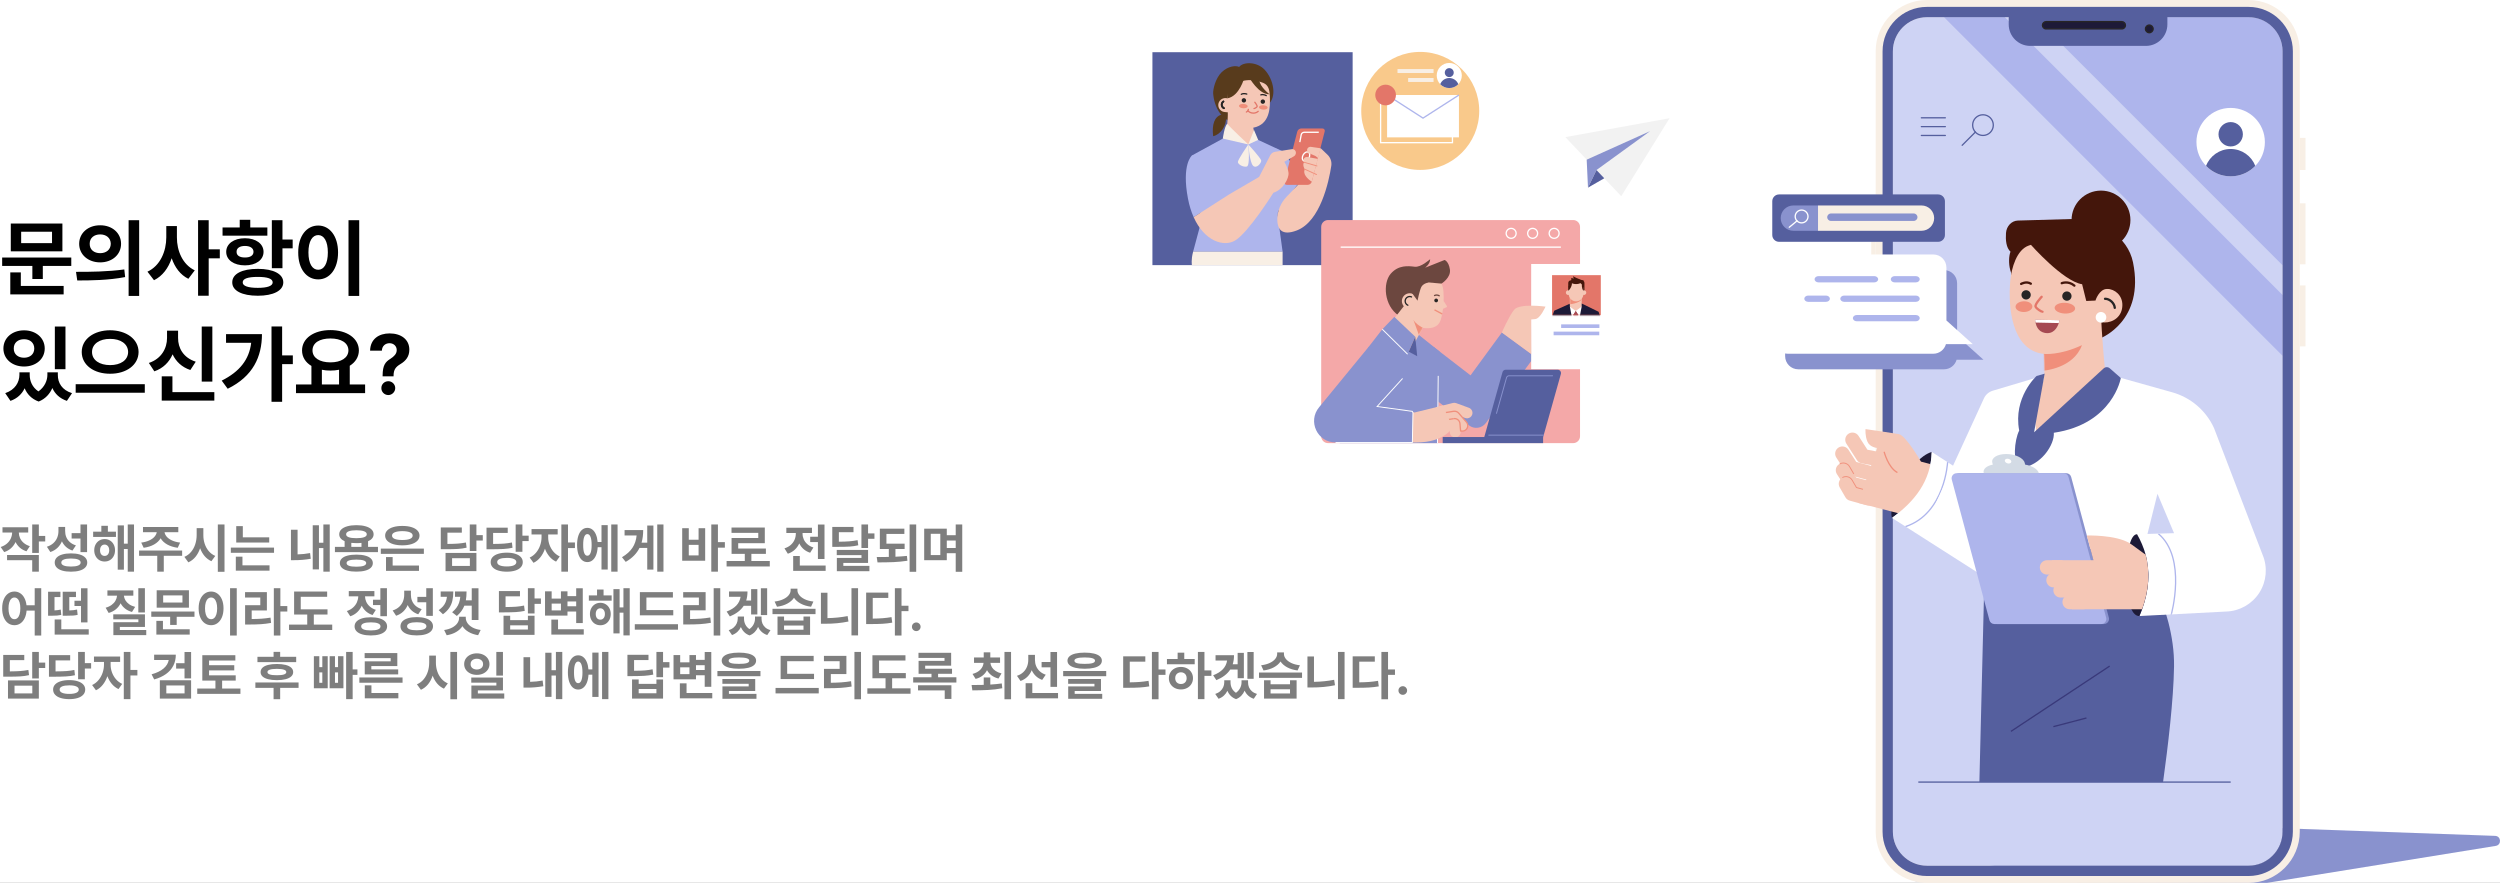 <svg width="1883" height="665" viewBox="0 0 1883 665" fill="none" xmlns="http://www.w3.org/2000/svg">
<rect x="0" y="0" width="1883" height="665" fill="#333333" stroke="none"/>
<g clip-path="url(#clip0_14_17)">
<rect width="1883" height="665" fill="white"/>
<path d="M53.688 194V200.312H32.25V210.125H24.375V200.312H1.625V194H53.688ZM47 168.375V189.312H8.125V168.375H47ZM15.938 174.562V183.125H39.188V174.562H15.938ZM47.938 215.375V221.75H7.75V205.188H15.688V215.375H47.938ZM75.438 169.688C84.438 169.625 91.188 175.5 91.188 183.625C91.188 191.812 84.438 197.625 75.438 197.625C66.438 197.625 59.625 191.812 59.625 183.625C59.625 175.5 66.438 169.625 75.438 169.688ZM75.438 176.562C70.938 176.562 67.5 179.188 67.562 183.625C67.5 188.125 70.938 190.688 75.438 190.688C79.938 190.688 83.375 188.125 83.438 183.625C83.375 179.188 80 176.562 75.438 176.562ZM104.812 165.875V222.875H96.875V165.875H104.812ZM57.25 204.75C67.375 204.812 81.438 204.625 93.625 202.938L94.25 208.688C81.625 211.125 68.125 211.25 58.188 211.25L57.25 204.75ZM133.25 178.75C133.188 188.938 137.562 199.25 146.688 203.625L141.875 210C135.781 207 131.688 201.375 129.312 194.5C126.844 201.875 122.438 207.906 116 211.062L111.062 204.625C120.688 200.188 125.25 189.312 125.25 178.75V170.25H133.25V178.75ZM157.188 165.875V187.812H165.562V194.562H157.188V222.75H149.188V165.875H157.188ZM212.75 165.875V180.438H220.438V187.062H212.75V202H204.75V165.875H212.75ZM194.188 202.5C205.875 202.5 213.375 206.312 213.375 212.688C213.375 218.938 205.875 222.75 194.188 222.75C182.25 222.75 174.875 218.938 174.938 212.688C174.875 206.312 182.25 202.5 194.188 202.5ZM194.188 208.562C186.75 208.562 182.75 209.875 182.812 212.688C182.75 215.375 186.75 216.812 194.188 216.812C201.438 216.812 205.375 215.375 205.375 212.688C205.375 209.875 201.438 208.562 194.188 208.562ZM201.375 171.312V177.5H167.625V171.312H180.562V165.562H188.5V171.312H201.375ZM184.5 179.438C192.75 179.438 198.5 183.625 198.5 189.688C198.5 195.812 192.75 199.875 184.5 199.875C176.125 199.875 170.375 195.812 170.375 189.688C170.375 183.625 176.125 179.438 184.5 179.438ZM184.5 185.25C180.688 185.25 178.125 186.812 178.188 189.688C178.125 192.5 180.688 194 184.5 193.938C188.312 194 190.938 192.5 190.938 189.688C190.938 186.812 188.312 185.25 184.5 185.25ZM270.562 165.875V222.875H262.5V165.875H270.562ZM239.688 169.875C248.25 169.875 254.625 177.75 254.625 190.125C254.625 202.625 248.25 210.438 239.688 210.438C230.938 210.438 224.562 202.625 224.625 190.125C224.562 177.75 230.938 169.875 239.688 169.875ZM239.688 177.062C235.25 177.062 232.312 181.688 232.312 190.125C232.312 198.625 235.25 203.188 239.688 203.188C244 203.188 246.938 198.625 246.938 190.125C246.938 181.688 244 177.062 239.688 177.062ZM22.375 282.375C22.375 286.969 24.281 291.688 28.938 294.812C33.625 291.5 35.688 286.594 35.688 282.375V280.438H43.562V282.375C43.5 288.312 46.688 293.812 54.25 296.125L50.375 301.938C44.938 300.094 41.375 296.625 39.438 292.25C37.531 296.625 34.219 300.438 29.125 302.438C23.75 300.5 20.406 296.812 18.562 292.438C16.562 296.688 13.062 300.125 7.875 301.938L3.938 296.125C11.438 293.562 14.562 287.938 14.625 282.375V280.438H22.375V282.375ZM49.312 245.938V278.062H41.312V245.938H49.312ZM18.125 248.812C27 248.812 33.688 254.438 33.688 262.5C33.688 270.438 27 276.062 18.125 276.062C9.25 276.062 2.562 270.438 2.562 262.5C2.562 254.438 9.25 248.812 18.125 248.812ZM18.125 255.5C13.562 255.5 10.312 258.125 10.375 262.5C10.312 266.812 13.562 269.438 18.125 269.438C22.562 269.438 25.812 266.812 25.812 262.5C25.812 258.125 22.562 255.5 18.125 255.5ZM82.938 248.75C94.938 248.812 104.312 255.25 104.375 265.125C104.312 275.062 94.938 281.562 82.938 281.5C70.875 281.562 61.562 275.062 61.562 265.125C61.562 255.25 70.875 248.812 82.938 248.75ZM82.938 255.25C75.062 255.188 69.312 259 69.312 265.125C69.312 271.312 75.062 275 82.938 275C90.812 275 96.438 271.312 96.5 265.125C96.438 259 90.812 255.188 82.938 255.25ZM109.062 289.375V295.812H57V289.375H109.062ZM159.938 245.938V287.438H151.938V245.938H159.938ZM161.438 295.375V301.75H121.812V283.438H129.875V295.375H161.438ZM134.125 254.562C134.062 262.062 138.062 269.438 147.438 272.438L143.375 278.688C136.969 276.562 132.531 272.312 130 266.875C127.469 272.719 122.906 277.406 116.25 279.688L112.125 273.375C121.688 270.188 125.812 262.25 125.812 254.562V249.062H134.125V254.562ZM212.5 245.875V267.688H220.562V274.25H212.5V302.625H204.5V245.875H212.5ZM197.312 251.688C197.25 268.688 190.625 283.438 171.5 292.812L167 286.688C180.469 279.938 187.688 270.875 189.188 258.188H170.25V251.688H197.312ZM275 289.562V296.125H222.938V289.562H234.562V275.625C230.156 273 227.5 268.969 227.5 263.938C227.5 254.75 236.5 248.625 248.875 248.625C261.188 248.625 270.25 254.75 270.312 263.938C270.281 268.844 267.688 272.844 263.438 275.5V289.562H275ZM248.875 254.938C240.75 254.938 235.375 258.188 235.375 263.938C235.375 269.5 240.75 272.938 248.875 272.938C256.938 272.938 262.375 269.5 262.438 263.938C262.375 258.188 256.938 254.938 248.875 254.938ZM242.438 289.562H255.375V278.5C253.344 278.906 251.156 279.125 248.875 279.125C246.594 279.125 244.438 278.938 242.438 278.5V289.562ZM288.188 282.75C288.25 275 290.312 272.562 294.062 270.25C296.75 268.5 298.812 266.562 298.812 263.688C298.812 260.562 296.375 258.5 293.375 258.5C290.438 258.5 287.75 260.438 287.625 264.125H278.75C278.938 255.312 285.438 251.125 293.438 251.125C302.125 251.125 308.312 255.688 308.312 263.375C308.312 268.5 305.688 271.812 301.562 274.25C298.062 276.375 296.5 278.375 296.438 282.75V283.438H288.188V282.75ZM292.5 297.562C289.562 297.562 287.188 295.188 287.25 292.312C287.188 289.438 289.562 287.125 292.5 287.125C295.25 287.125 297.688 289.438 297.688 292.312C297.688 295.188 295.25 297.562 292.5 297.562Z" fill="black"/>
<path d="M21.25 401.102H14.18C14.193 402.547 14.492 403.94 15.078 405.281C15.677 406.609 16.595 407.814 17.832 408.895C19.069 409.962 20.612 410.789 22.461 411.375L19.922 415.242C17.995 414.617 16.341 413.706 14.961 412.508C13.594 411.297 12.513 409.878 11.719 408.25C10.898 410.034 9.766 411.583 8.32 412.898C6.888 414.201 5.169 415.177 3.164 415.828L0.508 412C2.396 411.388 3.984 410.516 5.273 409.383C6.562 408.25 7.52 406.967 8.145 405.535C8.783 404.103 9.115 402.625 9.141 401.102H1.875V397.117H21.25V401.102ZM5.312 418.016H29.258V430.594H24.258V421.961H5.312V418.016ZM24.258 395.047H29.258V403.68H34.062V407.82H29.258V416.492H24.258V395.047ZM49.062 399.891C49.05 401.531 49.329 403.068 49.902 404.5C50.488 405.932 51.387 407.195 52.598 408.289C53.822 409.383 55.352 410.216 57.188 410.789L54.57 414.695C52.695 414.044 51.094 413.133 49.766 411.961C48.45 410.776 47.409 409.363 46.641 407.723C45.833 409.637 44.7 411.284 43.242 412.664C41.784 414.044 40.013 415.086 37.93 415.789L35.312 411.805C37.266 411.18 38.893 410.275 40.195 409.09C41.497 407.892 42.454 406.531 43.066 405.008C43.691 403.471 44.01 401.844 44.023 400.125V396.883H49.062V399.891ZM41.211 423.719C41.211 422.273 41.699 421.03 42.676 419.988C43.665 418.947 45.078 418.159 46.914 417.625C48.75 417.078 50.925 416.805 53.438 416.805C55.964 416.805 58.145 417.078 59.98 417.625C61.816 418.159 63.229 418.947 64.219 419.988C65.208 421.03 65.703 422.273 65.703 423.719C65.703 425.164 65.208 426.401 64.219 427.43C63.229 428.471 61.816 429.259 59.98 429.793C58.145 430.327 55.964 430.594 53.438 430.594C50.911 430.594 48.73 430.327 46.895 429.793C45.072 429.259 43.665 428.471 42.676 427.43C41.699 426.401 41.211 425.164 41.211 423.719ZM46.172 423.719C46.172 424.708 46.79 425.457 48.027 425.965C49.277 426.473 51.081 426.727 53.438 426.727C55.807 426.727 57.611 426.473 58.848 425.965C60.098 425.457 60.729 424.708 60.742 423.719C60.729 422.703 60.104 421.941 58.867 421.434C57.63 420.926 55.82 420.672 53.438 420.672C51.068 420.672 49.264 420.932 48.027 421.453C46.79 421.961 46.172 422.716 46.172 423.719ZM53.945 401.57H60.625V395.047H65.586V415.867H60.625V405.633H53.945V401.57ZM87.344 404.422H70.156V400.477H76.328V396.023H81.25V400.477H87.344V404.422ZM70.977 414.461C70.977 412.833 71.315 411.382 71.992 410.105C72.669 408.829 73.6 407.833 74.785 407.117C75.983 406.388 77.331 406.023 78.828 406.023C80.326 406.023 81.667 406.388 82.852 407.117C84.037 407.833 84.961 408.829 85.625 410.105C86.302 411.382 86.641 412.833 86.641 414.461C86.641 416.089 86.302 417.547 85.625 418.836C84.961 420.125 84.037 421.134 82.852 421.863C81.667 422.579 80.326 422.938 78.828 422.938C77.331 422.938 75.983 422.579 74.785 421.863C73.6 421.134 72.669 420.125 71.992 418.836C71.315 417.547 70.977 416.089 70.977 414.461ZM75.352 414.461C75.352 415.802 75.664 416.85 76.289 417.605C76.927 418.348 77.773 418.719 78.828 418.719C79.844 418.719 80.664 418.341 81.289 417.586C81.927 416.831 82.253 415.789 82.266 414.461C82.266 413.589 82.116 412.827 81.816 412.176C81.517 411.525 81.107 411.03 80.586 410.691C80.078 410.34 79.492 410.164 78.828 410.164C77.787 410.164 76.947 410.548 76.309 411.316C75.671 412.085 75.352 413.133 75.352 414.461ZM88.672 395.75H93.32V409.5H96.211V395.047H100.938V430.594H96.211V413.484H93.32V429.07H88.672V395.75ZM137.188 418.641H123.359V430.594H118.438V418.641H104.766V414.656H137.188V418.641ZM106.367 408.68C108.672 408.393 110.671 407.859 112.363 407.078C114.069 406.297 115.397 405.359 116.348 404.266C117.311 403.172 117.884 402.026 118.066 400.828H107.695V396.922H134.297V400.828H123.926C124.095 402.026 124.655 403.172 125.605 404.266C126.556 405.359 127.884 406.297 129.59 407.078C131.296 407.859 133.32 408.393 135.664 408.68L133.867 412.586C130.794 412.169 128.151 411.342 125.938 410.105C123.737 408.855 122.09 407.299 120.996 405.438C119.889 407.299 118.242 408.855 116.055 410.105C113.867 411.342 111.25 412.169 108.203 412.586L106.367 408.68ZM153.164 403.094C153.151 405.32 153.483 407.469 154.16 409.539C154.837 411.609 155.853 413.452 157.207 415.066C158.561 416.681 160.208 417.898 162.148 418.719L159.219 422.703C157.24 421.805 155.534 420.516 154.102 418.836C152.682 417.156 151.556 415.184 150.723 412.918C149.902 415.392 148.75 417.547 147.266 419.383C145.781 421.206 143.984 422.599 141.875 423.562L138.867 419.422C140.872 418.576 142.565 417.319 143.945 415.652C145.339 413.973 146.38 412.052 147.07 409.891C147.76 407.716 148.112 405.451 148.125 403.094V397.781H153.164V403.094ZM164.062 395.047H169.102V430.672H164.062V395.047ZM202.773 408.641H177.93V396.297H182.891V404.734H202.773V408.641ZM173.867 412.469H206.406V416.375H173.867V412.469ZM177.617 419.266H182.617V425.828H203.008V429.812H177.617V419.266ZM248.359 430.594H243.555V412.82H240.234V428.875H235.547V395.633H240.234V408.797H243.555V395.047H248.359V430.594ZM219.141 398.992H224.141V417.566C227.474 417.475 230.612 417.143 233.555 416.57L234.062 420.867C229.857 421.596 225.69 421.948 221.562 421.922H219.141V398.992ZM284.688 415.867H252.266V411.883H259.57V407.625C258.255 407.039 257.246 406.31 256.543 405.438C255.853 404.565 255.508 403.562 255.508 402.43C255.508 401.01 256.035 399.786 257.09 398.758C258.145 397.729 259.648 396.941 261.602 396.395C263.555 395.835 265.846 395.555 268.477 395.555C271.081 395.555 273.353 395.835 275.293 396.395C277.246 396.941 278.75 397.729 279.805 398.758C280.872 399.786 281.406 401.01 281.406 402.43C281.393 403.576 281.029 404.591 280.312 405.477C279.596 406.362 278.568 407.091 277.227 407.664V411.883H284.688V415.867ZM255.977 424.109C255.977 422.755 256.471 421.603 257.461 420.652C258.451 419.689 259.876 418.966 261.738 418.484C263.613 417.99 265.846 417.742 268.438 417.742C270.99 417.742 273.19 417.99 275.039 418.484C276.901 418.966 278.327 419.689 279.316 420.652C280.306 421.603 280.807 422.755 280.82 424.109C280.807 425.49 280.306 426.661 279.316 427.625C278.327 428.589 276.908 429.318 275.059 429.812C273.21 430.307 271.003 430.555 268.438 430.555C265.833 430.555 263.6 430.307 261.738 429.812C259.876 429.318 258.451 428.589 257.461 427.625C256.471 426.661 255.977 425.49 255.977 424.109ZM260.703 402.43C260.69 403.393 261.335 404.122 262.637 404.617C263.952 405.112 265.853 405.359 268.34 405.359C270.905 405.359 272.865 405.118 274.219 404.637C275.573 404.142 276.25 403.406 276.25 402.43C276.25 401.44 275.579 400.685 274.238 400.164C272.897 399.643 270.977 399.383 268.477 399.383C265.951 399.383 264.017 399.643 262.676 400.164C261.348 400.685 260.69 401.44 260.703 402.43ZM261.055 424.109C261.029 425.932 263.49 426.844 268.438 426.844C270.859 426.844 272.689 426.616 273.926 426.16C275.176 425.704 275.807 425.021 275.82 424.109C275.807 422.391 273.346 421.518 268.438 421.492C265.964 421.505 264.108 421.727 262.871 422.156C261.647 422.586 261.042 423.237 261.055 424.109ZM272.266 411.883V408.895C271.198 409.038 269.935 409.109 268.477 409.109C267.148 409.109 265.859 409.038 264.609 408.895V411.883H272.266ZM319.258 417.195H286.836V413.211H319.258V417.195ZM290.078 403.406C290.078 401.909 290.612 400.613 291.68 399.52C292.747 398.426 294.258 397.586 296.211 397C298.177 396.414 300.456 396.128 303.047 396.141C305.625 396.128 307.884 396.414 309.824 397C311.777 397.586 313.288 398.426 314.355 399.52C315.436 400.613 315.977 401.909 315.977 403.406C315.977 404.904 315.436 406.206 314.355 407.312C313.288 408.419 311.777 409.272 309.824 409.871C307.884 410.457 305.625 410.75 303.047 410.75C300.443 410.75 298.164 410.457 296.211 409.871C294.258 409.272 292.747 408.419 291.68 407.312C290.612 406.206 290.078 404.904 290.078 403.406ZM290.742 419.578H295.742V425.984H315.586V429.969H290.742V419.578ZM295.273 403.406C295.26 404.5 295.924 405.327 297.266 405.887C298.62 406.447 300.547 406.727 303.047 406.727C305.534 406.727 307.448 406.447 308.789 405.887C310.143 405.327 310.82 404.5 310.82 403.406C310.82 402.339 310.143 401.518 308.789 400.945C307.435 400.372 305.521 400.073 303.047 400.047C300.56 400.073 298.639 400.372 297.285 400.945C295.931 401.518 295.26 402.339 295.273 403.406ZM358.828 403.055H363.633V407.156H358.828V415.008H353.828V395.047H358.828V403.055ZM331.992 397.273H347.852V401.219H336.992V409.695C340.26 409.669 342.91 409.578 344.941 409.422C346.986 409.266 348.984 408.992 350.938 408.602L351.445 412.508C349.336 413.003 347.129 413.322 344.824 413.465C342.533 413.608 339.258 413.68 335 413.68H331.992V397.273ZM335.586 416.492H358.828V430.164H335.586V416.492ZM353.906 426.258V420.438H340.508V426.258H353.906ZM393.477 403.484H398.203V407.547H393.477V415.633H388.398V395.047H393.477V403.484ZM366.445 397.43H382.422V401.414H371.406V409.695C374.831 409.669 377.565 409.585 379.609 409.441C381.667 409.285 383.659 409.005 385.586 408.602L386.016 412.586C383.932 413.042 381.719 413.341 379.375 413.484C377.031 413.628 373.711 413.706 369.414 413.719H366.445V397.43ZM369.57 423.367C369.57 421.896 370.065 420.626 371.055 419.559C372.044 418.491 373.457 417.677 375.293 417.117C377.129 416.544 379.284 416.258 381.758 416.258C384.18 416.258 386.289 416.544 388.086 417.117C389.896 417.677 391.289 418.491 392.266 419.559C393.255 420.626 393.75 421.896 393.75 423.367C393.75 424.878 393.255 426.173 392.266 427.254C391.289 428.348 389.902 429.174 388.105 429.734C386.309 430.307 384.193 430.594 381.758 430.594C379.284 430.594 377.129 430.307 375.293 429.734C373.457 429.174 372.044 428.348 371.055 427.254C370.065 426.173 369.57 424.878 369.57 423.367ZM374.492 423.367C374.479 424.435 375.098 425.249 376.348 425.809C377.611 426.368 379.414 426.648 381.758 426.648C384.036 426.648 385.794 426.368 387.031 425.809C388.268 425.249 388.893 424.435 388.906 423.367C388.893 422.339 388.275 421.557 387.051 421.023C385.84 420.477 384.115 420.203 381.875 420.203C379.479 420.203 377.643 420.47 376.367 421.004C375.104 421.538 374.479 422.326 374.492 423.367ZM412.891 404.734C412.878 406.596 413.203 408.465 413.867 410.34C414.531 412.215 415.514 413.927 416.816 415.477C418.132 417.026 419.727 418.237 421.602 419.109L418.828 423.016C416.914 422.13 415.247 420.848 413.828 419.168C412.409 417.475 411.283 415.522 410.449 413.309C409.629 415.73 408.483 417.872 407.012 419.734C405.553 421.583 403.828 422.977 401.836 423.914L398.945 419.969C400.846 419.083 402.467 417.827 403.809 416.199C405.15 414.572 406.159 412.762 406.836 410.77C407.526 408.764 407.878 406.753 407.891 404.734V402.547H400.352V398.484H420.039V402.547H412.891V404.734ZM422.812 395.047H427.812V408.602H433.047V412.781H427.812V430.594H422.812V395.047ZM465.156 430.594H460.391V395.047H465.156V430.594ZM434.648 410.438C434.648 407.82 434.961 405.542 435.586 403.602C436.224 401.661 437.122 400.177 438.281 399.148C439.453 398.107 440.82 397.586 442.383 397.586C443.802 397.586 445.059 398.009 446.152 398.855C447.259 399.702 448.151 400.926 448.828 402.527C449.518 404.116 449.954 406.01 450.137 408.211H453.047V395.555H457.734V428.953H453.047V412.156H450.176C450.033 414.461 449.622 416.46 448.945 418.152C448.268 419.832 447.363 421.121 446.23 422.02C445.111 422.918 443.828 423.367 442.383 423.367C440.82 423.367 439.453 422.846 438.281 421.805C437.122 420.75 436.224 419.253 435.586 417.312C434.961 415.359 434.648 413.068 434.648 410.438ZM439.258 410.438C439.245 413.133 439.505 415.171 440.039 416.551C440.586 417.918 441.367 418.589 442.383 418.562C443.411 418.589 444.206 417.924 444.766 416.57C445.339 415.216 445.625 413.217 445.625 410.574C445.625 407.827 445.345 405.757 444.785 404.363C444.225 402.97 443.424 402.273 442.383 402.273C441.367 402.273 440.586 402.964 440.039 404.344C439.505 405.724 439.245 407.755 439.258 410.438ZM499.727 430.594H495.039V395.047H499.727V430.594ZM468.477 419.695C472.005 417.599 474.635 415.229 476.367 412.586C478.112 409.943 479.16 406.844 479.512 403.289H470.43V399.266H484.453C484.453 402.794 484.043 405.958 483.223 408.758H487.5V395.828H492.148V429.031H487.5V412.703H481.68C480.638 414.786 479.264 416.701 477.559 418.445C475.853 420.19 473.763 421.779 471.289 423.211L468.477 419.695ZM540.742 408.328H545.977V412.508H540.742V430.594H535.742V395.047H540.742V408.328ZM513.828 397.859H518.789V406.531H526.172V397.859H531.133V422.352H513.828V397.859ZM526.172 418.328V410.398H518.789V418.328H526.172ZM579.805 426.648H547.266V422.547H560.977V417.195H551.016V405.242H571.133V401.336H550.977V397.352H576.055V409.148H556.016V413.133H576.875V417.195H565.938V422.547H579.805V426.648ZM621.016 421.023H616.055V408.289H610.234V404.266H616.055V395.086H621.016V421.023ZM590.859 413.016C592.747 412.43 594.329 411.57 595.605 410.438C596.882 409.292 597.832 407.996 598.457 406.551C599.082 405.092 599.401 403.576 599.414 402V401.453H592.266V397.469H611.562V401.453H604.492V402.039C604.479 403.458 604.772 404.852 605.371 406.219C605.97 407.573 606.882 408.797 608.105 409.891C609.329 410.971 610.846 411.805 612.656 412.391L610.195 416.336C608.281 415.711 606.634 414.793 605.254 413.582C603.887 412.358 602.806 410.926 602.012 409.285C601.191 411.121 600.059 412.71 598.613 414.051C597.168 415.392 595.43 416.401 593.398 417.078L590.859 413.016ZM597.422 418.758H602.422V425.984H621.875V429.969H597.422V418.758ZM642.852 400.828H631.836V408.016C635 407.99 637.63 407.892 639.727 407.723C641.823 407.553 643.893 407.26 645.938 406.844L646.445 410.711C644.401 411.193 642.279 411.512 640.078 411.668C637.878 411.811 634.915 411.883 631.191 411.883H629.844H626.875V396.883H642.852V400.828ZM630.234 414.188H653.828V423.992H635.195V426.219H654.844V430.203H630.312V420.242H648.867V418.133H630.234V414.188ZM648.828 395.047H653.828V401.766H658.633V405.828H653.828V412.742H648.828V395.047ZM681.367 413.484H674.453V419.324C677.565 419.194 680.443 418.992 683.086 418.719L683.477 422.352C680.026 422.885 676.517 423.23 672.949 423.387C669.395 423.53 665.391 423.602 660.938 423.602L660.352 419.539L663.262 419.559C665.501 419.559 667.565 419.533 669.453 419.48V413.484H662.695V398.211H681.172V402.156H667.656V409.5H681.367V413.484ZM685.117 395.047H690.078V430.672H685.117V395.047ZM713.125 403.094H719.844V395.047H724.766V430.672H719.844V416.688H713.125V421.922H696.094V398.211H713.125V403.094ZM708.242 418.055V402.078H701.055V418.055H708.242ZM719.844 412.742V407.117H713.125V412.742H719.844ZM10.859 445.547C12.448 445.547 13.887 445.964 15.176 446.797C16.478 447.63 17.539 448.828 18.359 450.391C19.193 451.953 19.727 453.789 19.961 455.898H26.133V443.047H31.055V478.672H26.133V459.883H20.02C19.85 462.122 19.355 464.076 18.535 465.742C17.715 467.409 16.641 468.685 15.312 469.57C13.997 470.456 12.513 470.898 10.859 470.898C9.062 470.898 7.461 470.384 6.055 469.355C4.661 468.314 3.574 466.836 2.793 464.922C2.012 462.995 1.628 460.755 1.641 458.203C1.628 455.664 2.012 453.438 2.793 451.523C3.574 449.609 4.661 448.138 6.055 447.109C7.461 446.068 9.062 445.547 10.859 445.547ZM6.406 458.203C6.406 459.935 6.589 461.419 6.953 462.656C7.318 463.88 7.839 464.811 8.516 465.449C9.193 466.074 9.974 466.38 10.859 466.367C11.758 466.38 12.539 466.074 13.203 465.449C13.88 464.811 14.401 463.88 14.766 462.656C15.13 461.419 15.312 459.935 15.312 458.203C15.312 456.471 15.13 454.993 14.766 453.77C14.401 452.546 13.88 451.621 13.203 450.996C12.539 450.358 11.758 450.039 10.859 450.039C9.974 450.039 9.193 450.358 8.516 450.996C7.839 451.621 7.318 452.552 6.953 453.789C6.589 455.013 6.406 456.484 6.406 458.203ZM66.836 477.969H41.172V466.602H46.172V473.984H66.836V477.969ZM36.211 445.703H45.508V449.727H41.055V459.766C42.8 459.661 44.362 459.453 45.742 459.141L46.133 463.164C45.052 463.398 44.01 463.555 43.008 463.633C42.005 463.711 40.84 463.75 39.512 463.75H37.93H36.211V445.703ZM47.227 445.703H57.227V449.727H52.188V459.785C53.45 459.746 54.518 459.674 55.391 459.57C56.276 459.466 57.161 459.31 58.047 459.102L58.477 463.125C57.37 463.372 56.257 463.542 55.137 463.633C54.017 463.711 52.461 463.75 50.469 463.75H49.18H47.227V445.703ZM56.094 452.461H61.016V443.086H65.898V468.789H61.016V456.445H56.094V452.461ZM109.141 461.289H104.18V443.047H109.141V461.289ZM79.57 457.734C81.354 457.24 82.865 456.53 84.102 455.605C85.352 454.681 86.309 453.626 86.973 452.441C87.65 451.243 88.047 449.987 88.164 448.672H80.898V444.688H100.43V448.672H93.32C93.438 449.883 93.822 451.048 94.473 452.168C95.137 453.275 96.081 454.264 97.305 455.137C98.542 455.996 100.039 456.654 101.797 457.109L99.414 460.938C97.409 460.391 95.684 459.551 94.238 458.418C92.793 457.285 91.66 455.938 90.84 454.375C90.007 456.12 88.828 457.624 87.305 458.887C85.794 460.137 83.971 461.068 81.836 461.68L79.57 457.734ZM85.312 462.695H109.18V472.188H90.273V474.531H110.156V478.359H85.391V468.633H104.219V466.484H85.312V462.695ZM146.484 464.57H133.086V470.703H128.164V464.57H113.945V460.625H146.484V464.57ZM117.773 467.617H122.734V473.984H142.891V477.969H117.773V467.617ZM118.008 444.609H142.305V457.695H118.008V444.609ZM137.422 453.828V448.477H122.891V453.828H137.422ZM178.32 478.672H173.281V443.047H178.32V478.672ZM149.609 458.203C149.609 455.664 150.007 453.438 150.801 451.523C151.608 449.609 152.721 448.138 154.141 447.109C155.573 446.068 157.201 445.547 159.023 445.547C160.807 445.547 162.402 446.068 163.809 447.109C165.228 448.138 166.341 449.609 167.148 451.523C167.956 453.438 168.359 455.664 168.359 458.203C168.359 460.755 167.956 462.995 167.148 464.922C166.341 466.836 165.228 468.314 163.809 469.355C162.402 470.384 160.807 470.898 159.023 470.898C157.201 470.898 155.573 470.384 154.141 469.355C152.721 468.314 151.608 466.836 150.801 464.922C150.007 462.995 149.609 460.755 149.609 458.203ZM154.414 458.203C154.414 459.935 154.603 461.419 154.98 462.656C155.358 463.88 155.892 464.811 156.582 465.449C157.285 466.074 158.099 466.38 159.023 466.367C159.922 466.38 160.71 466.074 161.387 465.449C162.077 464.811 162.611 463.88 162.988 462.656C163.366 461.419 163.555 459.935 163.555 458.203C163.555 456.471 163.366 454.993 162.988 453.77C162.611 452.546 162.077 451.621 161.387 450.996C160.71 450.358 159.922 450.039 159.023 450.039C158.099 450.039 157.285 450.358 156.582 450.996C155.892 451.621 155.358 452.546 154.98 453.77C154.603 454.993 154.414 456.471 154.414 458.203ZM211.172 456.484H216.406V460.586H211.172V478.672H206.25V443.047H211.172V456.484ZM184.57 446.016H201.016V459.805H189.57V466.25C192.318 466.237 194.805 466.152 197.031 465.996C199.258 465.84 201.497 465.573 203.75 465.195L204.18 469.18C201.628 469.648 199.076 469.967 196.523 470.137C193.984 470.306 191.016 470.391 187.617 470.391H184.609V455.859H196.055V450.039H184.57V446.016ZM246.68 462.891H236.367V470.469H250.234V474.531H217.695V470.469H231.406V462.891H221.523V445.547H246.406V449.531H226.523V458.945H246.68V462.891ZM291.445 464.141H286.484V455.742H280.938V451.719H286.484V443.047H291.445V464.141ZM261.25 460.234C263.112 459.609 264.681 458.717 265.957 457.559C267.233 456.4 268.19 455.098 268.828 453.652C269.466 452.207 269.805 450.716 269.844 449.18H262.695V445.195H281.992V449.18H274.922C274.961 450.612 275.28 451.992 275.879 453.32C276.478 454.635 277.383 455.82 278.594 456.875C279.818 457.93 281.315 458.75 283.086 459.336L280.625 463.242C278.724 462.63 277.083 461.719 275.703 460.508C274.336 459.284 273.255 457.852 272.461 456.211C271.654 458.073 270.527 459.694 269.082 461.074C267.637 462.441 265.885 463.477 263.828 464.18L261.25 460.234ZM267.07 471.797C267.07 470.378 267.559 469.154 268.535 468.125C269.525 467.083 270.938 466.289 272.773 465.742C274.609 465.195 276.784 464.922 279.297 464.922C281.823 464.922 284.004 465.195 285.84 465.742C287.676 466.289 289.089 467.077 290.078 468.105C291.068 469.134 291.562 470.365 291.562 471.797C291.562 473.229 291.068 474.453 290.078 475.469C289.089 476.497 287.676 477.279 285.84 477.812C284.004 478.359 281.823 478.633 279.297 478.633C276.784 478.633 274.609 478.359 272.773 477.812C270.938 477.279 269.525 476.497 268.535 475.469C267.559 474.44 267.07 473.216 267.07 471.797ZM272.031 471.797C272.031 472.799 272.65 473.561 273.887 474.082C275.124 474.59 276.927 474.844 279.297 474.844C281.68 474.844 283.49 474.59 284.727 474.082C285.964 473.574 286.589 472.812 286.602 471.797C286.589 470.794 285.97 470.039 284.746 469.531C283.535 469.01 281.764 468.75 279.434 468.75C274.499 468.75 272.031 469.766 272.031 471.797ZM309.492 447.891C309.479 449.531 309.759 451.068 310.332 452.5C310.918 453.932 311.816 455.195 313.027 456.289C314.251 457.383 315.781 458.216 317.617 458.789L315 462.695C313.125 462.044 311.523 461.133 310.195 459.961C308.88 458.776 307.839 457.363 307.07 455.723C306.263 457.637 305.13 459.284 303.672 460.664C302.214 462.044 300.443 463.086 298.359 463.789L295.742 459.805C297.695 459.18 299.323 458.275 300.625 457.09C301.927 455.892 302.884 454.531 303.496 453.008C304.121 451.471 304.44 449.844 304.453 448.125V444.883H309.492V447.891ZM301.641 471.719C301.641 470.273 302.129 469.03 303.105 467.988C304.095 466.947 305.508 466.159 307.344 465.625C309.18 465.078 311.354 464.805 313.867 464.805C316.393 464.805 318.574 465.078 320.41 465.625C322.246 466.159 323.659 466.947 324.648 467.988C325.638 469.03 326.133 470.273 326.133 471.719C326.133 473.164 325.638 474.401 324.648 475.43C323.659 476.471 322.246 477.259 320.41 477.793C318.574 478.327 316.393 478.594 313.867 478.594C311.341 478.594 309.16 478.327 307.324 477.793C305.501 477.259 304.095 476.471 303.105 475.43C302.129 474.401 301.641 473.164 301.641 471.719ZM306.602 471.719C306.602 472.708 307.22 473.457 308.457 473.965C309.707 474.473 311.51 474.727 313.867 474.727C316.237 474.727 318.04 474.473 319.277 473.965C320.527 473.457 321.159 472.708 321.172 471.719C321.159 470.703 320.534 469.941 319.297 469.434C318.06 468.926 316.25 468.672 313.867 468.672C311.497 468.672 309.694 468.932 308.457 469.453C307.22 469.961 306.602 470.716 306.602 471.719ZM314.375 449.57H321.055V443.047H326.016V463.867H321.055V453.633H314.375V449.57ZM360.391 466.992H355.312V456.172H349.766C349.206 457.617 348.457 458.984 347.52 460.273C346.595 461.549 345.456 462.773 344.102 463.945L340.547 461.133C341.888 460.013 342.975 458.88 343.809 457.734C344.655 456.576 345.306 455.339 345.762 454.023C346.217 452.695 346.523 451.185 346.68 449.492H342.695V445.508H351.406C351.406 448.008 351.23 450.221 350.879 452.148H355.312V443.086H360.391V466.992ZM330.43 459.57C331.758 458.607 332.845 457.643 333.691 456.68C334.538 455.703 335.195 454.635 335.664 453.477C336.146 452.318 336.478 450.99 336.66 449.492H331.914V445.508H341.445C341.432 448.164 341.191 450.488 340.723 452.48C340.254 454.473 339.453 456.302 338.32 457.969C337.188 459.635 335.625 461.198 333.633 462.656L330.43 459.57ZM334.531 474.531C336.94 474.18 338.991 473.542 340.684 472.617C342.389 471.693 343.665 470.599 344.512 469.336C345.371 468.06 345.807 466.732 345.82 465.352V464.531H350.82V465.352C350.82 466.719 351.237 468.034 352.07 469.297C352.917 470.56 354.18 471.66 355.859 472.598C357.552 473.522 359.609 474.154 362.031 474.492L360.117 478.438C357.357 477.982 354.967 477.161 352.949 475.977C350.944 474.805 349.395 473.346 348.301 471.602C347.194 473.346 345.632 474.811 343.613 475.996C341.608 477.194 339.219 478.021 336.445 478.477L334.531 474.531ZM402.617 450.742H407.422V454.844H402.617V462.07H397.617V443.047H402.617V450.742ZM375.781 445.195H391.641V449.18H380.781V457.227C384.193 457.201 386.895 457.109 388.887 456.953C390.879 456.797 392.826 456.51 394.727 456.094L395.234 460.117C393.099 460.56 390.866 460.859 388.535 461.016C386.204 461.159 382.956 461.237 378.789 461.25H375.781V445.195ZM379.258 463.789H384.258V467.07H397.617V463.789H402.617V478.164H379.258V463.789ZM397.617 474.18V470.977H384.258V474.18H397.617ZM438.945 469.297H433.984V460.625H427.422V463.672H410.508V445.391H415.508V450.859H422.5V445.391H427.422V449.023H433.984V443.086H438.945V469.297ZM415.273 466.68H420.312V473.984H439.688V477.969H415.273V466.68ZM422.5 459.766V454.648H415.508V459.766H422.5ZM433.984 456.641V453.047H427.422V456.641H433.984ZM460.703 452.422H443.516V448.477H449.688V444.023H454.609V448.477H460.703V452.422ZM444.336 462.461C444.336 460.833 444.674 459.382 445.352 458.105C446.029 456.829 446.96 455.833 448.145 455.117C449.342 454.388 450.69 454.023 452.188 454.023C453.685 454.023 455.026 454.388 456.211 455.117C457.396 455.833 458.32 456.829 458.984 458.105C459.661 459.382 460 460.833 460 462.461C460 464.089 459.661 465.547 458.984 466.836C458.32 468.125 457.396 469.134 456.211 469.863C455.026 470.579 453.685 470.938 452.188 470.938C450.69 470.938 449.342 470.579 448.145 469.863C446.96 469.134 446.029 468.125 445.352 466.836C444.674 465.547 444.336 464.089 444.336 462.461ZM448.711 462.461C448.711 463.802 449.023 464.85 449.648 465.605C450.286 466.348 451.133 466.719 452.188 466.719C453.203 466.719 454.023 466.341 454.648 465.586C455.286 464.831 455.612 463.789 455.625 462.461C455.625 461.589 455.475 460.827 455.176 460.176C454.876 459.525 454.466 459.03 453.945 458.691C453.438 458.34 452.852 458.164 452.188 458.164C451.146 458.164 450.306 458.548 449.668 459.316C449.03 460.085 448.711 461.133 448.711 462.461ZM462.031 443.75H466.68V457.5H469.57V443.047H474.297V478.594H469.57V461.484H466.68V477.07H462.031V443.75ZM507.109 463.477H481.953V446.016H506.836V450.039H486.875V459.492H507.109V463.477ZM478.125 470.156H510.664V474.258H478.125V470.156ZM542.5 478.672H537.539V443.047H542.5V478.672ZM514.57 446.016H531.484V459.727H519.766V466.25C522.63 466.224 525.26 466.126 527.656 465.957C530.052 465.788 532.5 465.495 535 465.078L535.43 469.102C532.695 469.583 529.967 469.915 527.246 470.098C524.525 470.267 521.38 470.352 517.812 470.352H514.609V455.781H526.406V450.039H514.57V446.016ZM563.008 445.508C563.008 448.034 562.682 450.312 562.031 452.344H565.742V443.75H570.43V462.812H565.742V456.289H560.176C558.014 459.635 554.531 462.305 549.727 464.297L547.305 460.625C550.521 459.375 552.982 457.832 554.688 455.996C556.393 454.16 557.435 451.992 557.812 449.492H549.102V445.508H563.008ZM548.867 474.688C550.378 474.18 551.641 473.477 552.656 472.578C553.672 471.667 554.421 470.651 554.902 469.531C555.397 468.411 555.651 467.253 555.664 466.055V464.375H560.391V466.055C560.391 467.565 560.723 469.004 561.387 470.371C562.064 471.738 563.092 472.891 564.473 473.828C565.866 472.826 566.914 471.628 567.617 470.234C568.32 468.828 568.672 467.435 568.672 466.055V464.375H573.594V466.055C573.581 467.318 573.809 468.516 574.277 469.648C574.759 470.781 575.501 471.79 576.504 472.676C577.52 473.548 578.789 474.219 580.312 474.688L577.891 478.32C576.224 477.76 574.818 476.953 573.672 475.898C572.539 474.857 571.654 473.62 571.016 472.188C570.404 473.633 569.564 474.909 568.496 476.016C567.428 477.122 566.12 477.982 564.57 478.594C562.982 478.021 561.647 477.194 560.566 476.113C559.486 475.033 558.639 473.763 558.027 472.305C557.389 473.685 556.51 474.889 555.391 475.918C554.284 476.947 552.943 477.747 551.367 478.32L548.867 474.688ZM573.086 443.086H577.812V463.281H573.086V443.086ZM590.547 467.383H605.195V464.375H610.156V478.203H585.625V464.375H590.547V467.383ZM581.836 458.555H614.258V462.578H581.836V458.555ZM583.438 453.086C585.977 452.773 588.151 452.188 589.961 451.328C591.784 450.469 593.158 449.447 594.082 448.262C595.02 447.077 595.495 445.859 595.508 444.609V443.398H600.625V444.609C600.625 445.833 601.087 447.044 602.012 448.242C602.936 449.427 604.303 450.462 606.113 451.348C607.936 452.22 610.117 452.799 612.656 453.086L610.898 456.992C607.904 456.615 605.306 455.833 603.105 454.648C600.905 453.464 599.219 451.992 598.047 450.234C596.875 451.992 595.189 453.464 592.988 454.648C590.788 455.833 588.203 456.615 585.234 456.992L583.438 453.086ZM605.195 474.297V471.172H590.547V474.297H605.195ZM646.289 478.594H641.328V443.047H646.289V478.594ZM618.32 446.445H623.242V465.566C628.516 465.475 633.581 464.961 638.438 464.023L639.062 468.125C633.62 469.271 627.747 469.831 621.445 469.805H618.32V446.445ZM679.023 456.25H684.258V460.312H679.023V478.672H674.023V443.047H679.023V456.25ZM652.383 446.328H669.062V450.352H657.344V465.938C660.052 465.911 662.513 465.814 664.727 465.645C666.953 465.475 669.206 465.195 671.484 464.805L672.031 468.984C669.583 469.401 667.161 469.681 664.766 469.824C662.383 469.967 659.603 470.039 656.426 470.039H655.391H652.383V446.328ZM690.156 475.352C689.557 475.352 689.004 475.208 688.496 474.922C687.988 474.622 687.585 474.225 687.285 473.73C686.999 473.223 686.862 472.669 686.875 472.07C686.862 471.484 686.999 470.944 687.285 470.449C687.585 469.941 687.988 469.544 688.496 469.258C689.004 468.971 689.557 468.828 690.156 468.828C690.729 468.828 691.263 468.971 691.758 469.258C692.253 469.544 692.65 469.941 692.949 470.449C693.249 470.944 693.398 471.484 693.398 472.07C693.398 472.669 693.249 473.223 692.949 473.73C692.65 474.225 692.253 474.622 691.758 474.922C691.263 475.208 690.729 475.352 690.156 475.352ZM29.258 499.055H34.062V503.156H29.258V511.008H24.258V491.047H29.258V499.055ZM2.422 493.273H18.281V497.219H7.422V505.695C10.69 505.669 13.34 505.578 15.371 505.422C17.415 505.266 19.414 504.992 21.367 504.602L21.875 508.508C19.766 509.003 17.559 509.322 15.254 509.465C12.962 509.608 9.688 509.68 5.43 509.68H2.422V493.273ZM6.016 512.492H29.258V526.164H6.016V512.492ZM24.336 522.258V516.438H10.938V522.258H24.336ZM63.906 499.484H68.633V503.547H63.906V511.633H58.828V491.047H63.906V499.484ZM36.875 493.43H52.852V497.414H41.836V505.695C45.26 505.669 47.995 505.585 50.039 505.441C52.096 505.285 54.089 505.005 56.016 504.602L56.445 508.586C54.362 509.042 52.148 509.341 49.805 509.484C47.461 509.628 44.141 509.706 39.844 509.719H36.875V493.43ZM40 519.367C40 517.896 40.495 516.626 41.484 515.559C42.474 514.491 43.887 513.677 45.723 513.117C47.559 512.544 49.714 512.258 52.188 512.258C54.609 512.258 56.719 512.544 58.516 513.117C60.325 513.677 61.719 514.491 62.695 515.559C63.685 516.626 64.18 517.896 64.18 519.367C64.18 520.878 63.685 522.173 62.695 523.254C61.719 524.348 60.332 525.174 58.535 525.734C56.738 526.307 54.622 526.594 52.188 526.594C49.714 526.594 47.559 526.307 45.723 525.734C43.887 525.174 42.474 524.348 41.484 523.254C40.495 522.173 40 520.878 40 519.367ZM44.922 519.367C44.909 520.435 45.527 521.249 46.777 521.809C48.04 522.368 49.844 522.648 52.188 522.648C54.466 522.648 56.224 522.368 57.461 521.809C58.698 521.249 59.323 520.435 59.336 519.367C59.323 518.339 58.704 517.557 57.48 517.023C56.27 516.477 54.544 516.203 52.305 516.203C49.909 516.203 48.073 516.47 46.797 517.004C45.534 517.538 44.909 518.326 44.922 519.367ZM83.32 500.734C83.307 502.596 83.633 504.465 84.297 506.34C84.961 508.215 85.944 509.927 87.246 511.477C88.561 513.026 90.156 514.237 92.031 515.109L89.258 519.016C87.344 518.13 85.677 516.848 84.258 515.168C82.838 513.475 81.712 511.522 80.879 509.309C80.059 511.73 78.913 513.872 77.441 515.734C75.983 517.583 74.258 518.977 72.266 519.914L69.375 515.969C71.276 515.083 72.897 513.827 74.238 512.199C75.579 510.572 76.588 508.762 77.266 506.77C77.956 504.764 78.307 502.753 78.32 500.734V498.547H70.781V494.484H90.469V498.547H83.32V500.734ZM93.242 491.047H98.242V504.602H103.477V508.781H98.242V526.594H93.242V491.047ZM132.422 493.117C132.422 496.19 131.79 498.957 130.527 501.418C129.264 503.866 127.415 505.962 124.98 507.707C122.559 509.439 119.609 510.786 116.133 511.75L114.18 507.883C117.969 506.854 120.964 505.409 123.164 503.547C125.365 501.672 126.673 499.523 127.09 497.102H116.094V493.117H132.422ZM120.391 512.375H143.945V526.164H120.391V512.375ZM139.023 522.258V516.281H125.273V522.258H139.023ZM132.656 499.523H138.984V491.086H143.945V510.969H138.984V503.586H132.656V499.523ZM177.539 512.609H167.305V518.625H181.094V522.609H148.555V518.625H162.266V512.609H152.383V493.508H177.266V497.492H157.461V501.047H176.445V504.953H157.461V508.664H177.539V512.609ZM223.086 498.742H193.906V494.719H206.055V491.008H211.016V494.719H223.086V498.742ZM192.344 514.016H224.883V518.078H211.016V526.633H206.055V518.078H192.344V514.016ZM196.289 506.203C196.289 504.901 196.771 503.794 197.734 502.883C198.711 501.971 200.117 501.281 201.953 500.812C203.789 500.344 205.99 500.109 208.555 500.109C211.107 500.109 213.294 500.344 215.117 500.812C216.953 501.281 218.359 501.971 219.336 502.883C220.326 503.794 220.82 504.901 220.82 506.203C220.82 507.492 220.326 508.592 219.336 509.504C218.359 510.415 216.953 511.105 215.117 511.574C213.294 512.043 211.107 512.284 208.555 512.297C205.99 512.284 203.789 512.043 201.953 511.574C200.117 511.105 198.711 510.422 197.734 509.523C196.771 508.612 196.289 507.505 196.289 506.203ZM201.445 506.203C201.445 507.01 202.031 507.609 203.203 508C204.375 508.391 206.159 508.586 208.555 508.586C210.924 508.586 212.695 508.391 213.867 508C215.039 507.609 215.625 507.01 215.625 506.203C215.625 505.396 215.039 504.797 213.867 504.406C212.695 504.003 210.924 503.794 208.555 503.781C206.172 503.794 204.388 504.003 203.203 504.406C202.031 504.797 201.445 505.396 201.445 506.203ZM265.625 504.172H269.219V508.312H265.625V526.594H260.703V491.047H265.625V504.172ZM236.406 494.25H240.508V502.492H242.773V494.25H246.836V518.391H236.406V494.25ZM242.773 514.289V506.438H240.508V514.289H242.773ZM248.281 494.25H252.305V502.492H254.609V494.25H258.672V518.391H248.281V494.25ZM254.609 514.289V506.438H252.305V514.289H254.609ZM303.203 514.25H270.664V510.266H303.203V514.25ZM274.648 491.867H299.258V501.672H279.688V504.211H299.922V507.961H274.727V498.117H294.258V495.695H274.648V491.867ZM274.766 516.203H279.766V521.984H300.039V525.969H274.766V516.203ZM328.32 499.094C328.307 501.32 328.639 503.469 329.316 505.539C329.993 507.609 331.009 509.452 332.363 511.066C333.717 512.681 335.365 513.898 337.305 514.719L334.375 518.703C332.396 517.805 330.69 516.516 329.258 514.836C327.839 513.156 326.712 511.184 325.879 508.918C325.059 511.392 323.906 513.547 322.422 515.383C320.938 517.206 319.141 518.599 317.031 519.562L314.023 515.422C316.029 514.576 317.721 513.319 319.102 511.652C320.495 509.973 321.536 508.052 322.227 505.891C322.917 503.716 323.268 501.451 323.281 499.094V493.781H328.32V499.094ZM339.219 491.047H344.258V526.672H339.219V491.047ZM359.18 492.102C360.964 492.102 362.578 492.447 364.023 493.137C365.469 493.827 366.602 494.79 367.422 496.027C368.255 497.264 368.672 498.664 368.672 500.227C368.672 501.776 368.255 503.163 367.422 504.387C366.602 505.611 365.469 506.574 364.023 507.277C362.578 507.967 360.964 508.312 359.18 508.312C357.37 508.312 355.736 507.967 354.277 507.277C352.819 506.574 351.673 505.611 350.84 504.387C350.02 503.163 349.609 501.776 349.609 500.227C349.609 498.664 350.02 497.264 350.84 496.027C351.673 494.79 352.819 493.827 354.277 493.137C355.736 492.447 357.37 492.102 359.18 492.102ZM354.453 500.227C354.44 501.06 354.635 501.783 355.039 502.395C355.443 502.993 356.003 503.456 356.719 503.781C357.435 504.107 358.255 504.276 359.18 504.289C360.078 504.276 360.879 504.107 361.582 503.781C362.298 503.456 362.858 502.993 363.262 502.395C363.665 501.783 363.867 501.06 363.867 500.227C363.867 499.393 363.665 498.671 363.262 498.059C362.858 497.447 362.298 496.978 361.582 496.652C360.879 496.327 360.078 496.164 359.18 496.164C358.268 496.164 357.448 496.327 356.719 496.652C356.003 496.978 355.443 497.447 355.039 498.059C354.635 498.671 354.44 499.393 354.453 500.227ZM354.961 510.344H378.828V519.992H359.922V522.297H379.805V526.203H355.039V516.359H373.867V514.172H354.961V510.344ZM373.828 491.047H378.828V508.859H373.828V491.047ZM423.516 526.594H418.711V508.82H415.391V524.875H410.703V491.633H415.391V504.797H418.711V491.047H423.516V526.594ZM394.297 494.992H399.297V513.566C402.63 513.475 405.768 513.143 408.711 512.57L409.219 516.867C405.013 517.596 400.846 517.948 396.719 517.922H394.297V494.992ZM458.242 526.594H453.477V491.047H458.242V526.594ZM427.734 506.438C427.734 503.82 428.047 501.542 428.672 499.602C429.31 497.661 430.208 496.177 431.367 495.148C432.539 494.107 433.906 493.586 435.469 493.586C436.888 493.586 438.145 494.009 439.238 494.855C440.345 495.702 441.237 496.926 441.914 498.527C442.604 500.116 443.04 502.01 443.223 504.211H446.133V491.555H450.82V524.953H446.133V508.156H443.262C443.118 510.461 442.708 512.46 442.031 514.152C441.354 515.832 440.449 517.121 439.316 518.02C438.197 518.918 436.914 519.367 435.469 519.367C433.906 519.367 432.539 518.846 431.367 517.805C430.208 516.75 429.31 515.253 428.672 513.312C428.047 511.359 427.734 509.068 427.734 506.438ZM432.344 506.438C432.331 509.133 432.591 511.171 433.125 512.551C433.672 513.918 434.453 514.589 435.469 514.562C436.497 514.589 437.292 513.924 437.852 512.57C438.424 511.216 438.711 509.217 438.711 506.574C438.711 503.827 438.431 501.757 437.871 500.363C437.311 498.97 436.51 498.273 435.469 498.273C434.453 498.273 433.672 498.964 433.125 500.344C432.591 501.724 432.331 503.755 432.344 506.438ZM499.414 498.742H504.219V502.844H499.414V510.07H494.414V491.047H499.414V498.742ZM472.578 493.195H488.438V497.18H477.578V505.227C480.99 505.201 483.691 505.109 485.684 504.953C487.676 504.797 489.622 504.51 491.523 504.094L492.031 508.117C489.896 508.56 487.663 508.859 485.332 509.016C483.001 509.159 479.753 509.237 475.586 509.25H472.578V493.195ZM476.055 511.789H481.055V515.07H494.414V511.789H499.414V526.164H476.055V511.789ZM494.414 522.18V518.977H481.055V522.18H494.414ZM535.742 517.297H530.781V508.625H524.219V511.672H507.305V493.391H512.305V498.859H519.297V493.391H524.219V497.023H530.781V491.086H535.742V517.297ZM512.07 514.68H517.109V521.984H536.484V525.969H512.07V514.68ZM519.297 507.766V502.648H512.305V507.766H519.297ZM530.781 504.641V501.047H524.219V504.641H530.781ZM556.562 491.555C559.284 491.555 561.608 491.789 563.535 492.258C565.475 492.727 566.953 493.417 567.969 494.328C568.984 495.227 569.492 496.32 569.492 497.609C569.492 498.924 568.984 500.038 567.969 500.949C566.953 501.848 565.482 502.531 563.555 503C561.628 503.469 559.297 503.703 556.562 503.703C553.828 503.703 551.491 503.469 549.551 503C547.611 502.531 546.133 501.848 545.117 500.949C544.102 500.038 543.594 498.924 543.594 497.609C543.594 496.32 544.102 495.227 545.117 494.328C546.133 493.417 547.611 492.727 549.551 492.258C551.491 491.789 553.828 491.555 556.562 491.555ZM540.352 505.383H572.773V509.328H540.352V505.383ZM544.102 511.398H568.828V520.461H549.023V522.609H569.766V526.359H544.141V516.984H563.906V515.031H544.102V511.398ZM548.828 497.609C548.815 498.469 549.434 499.087 550.684 499.465C551.947 499.842 553.906 500.031 556.562 500.031C559.232 500.031 561.191 499.842 562.441 499.465C563.704 499.087 564.336 498.469 564.336 497.609C564.336 495.995 561.745 495.188 556.562 495.188C553.971 495.188 552.031 495.396 550.742 495.812C549.453 496.216 548.815 496.815 548.828 497.609ZM613.125 511.477H587.969V494.016H612.852V498.039H592.891V507.492H613.125V511.477ZM584.141 518.156H616.68V522.258H584.141V518.156ZM648.516 526.672H643.555V491.047H648.516V526.672ZM620.586 494.016H637.5V507.727H625.781V514.25C628.646 514.224 631.276 514.126 633.672 513.957C636.068 513.788 638.516 513.495 641.016 513.078L641.445 517.102C638.711 517.583 635.983 517.915 633.262 518.098C630.54 518.267 627.396 518.352 623.828 518.352H620.625V503.781H632.422V498.039H620.586V494.016ZM682.266 510.891H671.953V518.469H685.82V522.531H653.281V518.469H666.992V510.891H657.109V493.547H681.992V497.531H662.109V506.945H682.266V510.891ZM720.352 514.094H687.812V510.109H701.602V507.531H691.875V497.766H711.406V495.578H691.797V491.711H716.406V501.359H696.836V503.703H717.07V507.531H706.562V510.109H720.352V514.094ZM691.445 516.125H716.602V526.438H711.562V520.031H691.445V516.125ZM745.898 515.617C749.062 515.422 751.94 515.135 754.531 514.758L754.922 518.391C751.445 519.055 747.904 519.484 744.297 519.68C740.703 519.875 736.732 519.979 732.383 519.992L731.797 515.969C735.234 515.969 738.281 515.93 740.938 515.852V510.266H745.898V515.617ZM732.5 507.609C735.078 506.919 737.064 505.832 738.457 504.348C739.863 502.85 740.651 501.151 740.82 499.25H733.633V495.227H740.938V491.359H745.898V495.227H753.242V499.25H745.977C746.094 500.435 746.478 501.555 747.129 502.609C747.78 503.651 748.711 504.576 749.922 505.383C751.133 506.19 752.604 506.802 754.336 507.219L752.07 511.086C750.039 510.578 748.294 509.784 746.836 508.703C745.391 507.609 744.251 506.301 743.418 504.777C742.624 506.379 741.504 507.746 740.059 508.879C738.626 510.012 736.888 510.839 734.844 511.359L732.5 507.609ZM756.562 491.047H761.523V526.672H756.562V491.047ZM779.531 497.141C779.531 498.729 779.824 500.246 780.41 501.691C780.996 503.137 781.895 504.432 783.105 505.578C784.316 506.711 785.833 507.583 787.656 508.195L784.961 512.102C783.125 511.424 781.543 510.461 780.215 509.211C778.9 507.961 777.858 506.49 777.09 504.797C776.309 506.711 775.215 508.365 773.809 509.758C772.402 511.138 770.69 512.193 768.672 512.922L765.977 509.016C767.891 508.391 769.479 507.473 770.742 506.262C772.018 505.051 772.956 503.664 773.555 502.102C774.167 500.526 774.479 498.859 774.492 497.102V493.234H779.531V497.141ZM772.5 514.562H777.539V521.984H796.914V525.969H772.5V514.562ZM784.531 498.625H791.211V491.086H796.172V517.336H791.211V502.648H784.531V498.625ZM816.992 491.555C819.714 491.555 822.038 491.789 823.965 492.258C825.905 492.727 827.383 493.417 828.398 494.328C829.414 495.227 829.922 496.32 829.922 497.609C829.922 498.924 829.414 500.038 828.398 500.949C827.383 501.848 825.911 502.531 823.984 503C822.057 503.469 819.727 503.703 816.992 503.703C814.258 503.703 811.921 503.469 809.98 503C808.04 502.531 806.562 501.848 805.547 500.949C804.531 500.038 804.023 498.924 804.023 497.609C804.023 496.32 804.531 495.227 805.547 494.328C806.562 493.417 808.04 492.727 809.98 492.258C811.921 491.789 814.258 491.555 816.992 491.555ZM800.781 505.383H833.203V509.328H800.781V505.383ZM804.531 511.398H829.258V520.461H809.453V522.609H830.195V526.359H804.57V516.984H824.336V515.031H804.531V511.398ZM809.258 497.609C809.245 498.469 809.863 499.087 811.113 499.465C812.376 499.842 814.336 500.031 816.992 500.031C819.661 500.031 821.621 499.842 822.871 499.465C824.134 499.087 824.766 498.469 824.766 497.609C824.766 495.995 822.174 495.188 816.992 495.188C814.401 495.188 812.461 495.396 811.172 495.812C809.883 496.216 809.245 496.815 809.258 497.609ZM872.617 504.25H877.852V508.312H872.617V526.672H867.617V491.047H872.617V504.25ZM845.977 494.328H862.656V498.352H850.938V513.938C853.646 513.911 856.107 513.814 858.32 513.645C860.547 513.475 862.799 513.195 865.078 512.805L865.625 516.984C863.177 517.401 860.755 517.681 858.359 517.824C855.977 517.967 853.197 518.039 850.02 518.039H848.984H845.977V494.328ZM907.188 504.953H912.422V509.055H907.188V526.594H902.266V491.047H907.188V504.953ZM878.945 496.359H886.992V491.594H891.992V496.359H899.844V500.344H878.945V496.359ZM880.391 510.812C880.391 509.185 880.781 507.727 881.562 506.438C882.344 505.148 883.424 504.146 884.805 503.43C886.198 502.701 887.76 502.336 889.492 502.336C891.198 502.336 892.741 502.701 894.121 503.43C895.501 504.146 896.582 505.148 897.363 506.438C898.158 507.727 898.555 509.185 898.555 510.812C898.555 512.44 898.158 513.898 897.363 515.188C896.582 516.464 895.501 517.466 894.121 518.195C892.741 518.924 891.198 519.289 889.492 519.289C887.76 519.289 886.198 518.924 884.805 518.195C883.424 517.466 882.344 516.464 881.562 515.188C880.781 513.898 880.391 512.44 880.391 510.812ZM885.156 510.812C885.156 511.711 885.339 512.492 885.703 513.156C886.081 513.82 886.595 514.328 887.246 514.68C887.897 515.031 888.646 515.201 889.492 515.188C890.326 515.201 891.068 515.031 891.719 514.68C892.37 514.328 892.878 513.82 893.242 513.156C893.607 512.492 893.789 511.711 893.789 510.812C893.789 509.914 893.607 509.133 893.242 508.469C892.878 507.805 892.37 507.29 891.719 506.926C891.068 506.561 890.326 506.372 889.492 506.359C888.646 506.372 887.897 506.561 887.246 506.926C886.595 507.29 886.081 507.805 885.703 508.469C885.339 509.133 885.156 509.914 885.156 510.812ZM929.453 493.508C929.453 496.034 929.128 498.312 928.477 500.344H932.188V491.75H936.875V510.812H932.188V504.289H926.621C924.46 507.635 920.977 510.305 916.172 512.297L913.75 508.625C916.966 507.375 919.427 505.832 921.133 503.996C922.839 502.16 923.88 499.992 924.258 497.492H915.547V493.508H929.453ZM915.312 522.688C916.823 522.18 918.086 521.477 919.102 520.578C920.117 519.667 920.866 518.651 921.348 517.531C921.842 516.411 922.096 515.253 922.109 514.055V512.375H926.836V514.055C926.836 515.565 927.168 517.004 927.832 518.371C928.509 519.738 929.538 520.891 930.918 521.828C932.311 520.826 933.359 519.628 934.062 518.234C934.766 516.828 935.117 515.435 935.117 514.055V512.375H940.039V514.055C940.026 515.318 940.254 516.516 940.723 517.648C941.204 518.781 941.947 519.79 942.949 520.676C943.965 521.548 945.234 522.219 946.758 522.688L944.336 526.32C942.669 525.76 941.263 524.953 940.117 523.898C938.984 522.857 938.099 521.62 937.461 520.188C936.849 521.633 936.009 522.909 934.941 524.016C933.874 525.122 932.565 525.982 931.016 526.594C929.427 526.021 928.092 525.194 927.012 524.113C925.931 523.033 925.085 521.763 924.473 520.305C923.835 521.685 922.956 522.889 921.836 523.918C920.729 524.947 919.388 525.747 917.812 526.32L915.312 522.688ZM939.531 491.086H944.258V511.281H939.531V491.086ZM956.992 515.383H971.641V512.375H976.602V526.203H952.07V512.375H956.992V515.383ZM948.281 506.555H980.703V510.578H948.281V506.555ZM949.883 501.086C952.422 500.773 954.596 500.188 956.406 499.328C958.229 498.469 959.603 497.447 960.527 496.262C961.465 495.077 961.94 493.859 961.953 492.609V491.398H967.07V492.609C967.07 493.833 967.533 495.044 968.457 496.242C969.382 497.427 970.749 498.462 972.559 499.348C974.382 500.22 976.562 500.799 979.102 501.086L977.344 504.992C974.349 504.615 971.751 503.833 969.551 502.648C967.35 501.464 965.664 499.992 964.492 498.234C963.32 499.992 961.634 501.464 959.434 502.648C957.233 503.833 954.648 504.615 951.68 504.992L949.883 501.086ZM971.641 522.297V519.172H956.992V522.297H971.641ZM1012.73 526.594H1007.77V491.047H1012.73V526.594ZM984.766 494.445H989.688V513.566C994.961 513.475 1000.03 512.961 1004.88 512.023L1005.51 516.125C1000.07 517.271 994.193 517.831 987.891 517.805H984.766V494.445ZM1045.47 504.25H1050.7V508.312H1045.47V526.672H1040.47V491.047H1045.47V504.25ZM1018.83 494.328H1035.51V498.352H1023.79V513.938C1026.5 513.911 1028.96 513.814 1031.17 513.645C1033.4 513.475 1035.65 513.195 1037.93 512.805L1038.48 516.984C1036.03 517.401 1033.61 517.681 1031.21 517.824C1028.83 517.967 1026.05 518.039 1022.87 518.039H1021.84H1018.83V494.328ZM1056.6 523.352C1056 523.352 1055.45 523.208 1054.94 522.922C1054.43 522.622 1054.03 522.225 1053.73 521.73C1053.44 521.223 1053.31 520.669 1053.32 520.07C1053.31 519.484 1053.44 518.944 1053.73 518.449C1054.03 517.941 1054.43 517.544 1054.94 517.258C1055.45 516.971 1056 516.828 1056.6 516.828C1057.17 516.828 1057.71 516.971 1058.2 517.258C1058.7 517.544 1059.1 517.941 1059.39 518.449C1059.69 518.944 1059.84 519.484 1059.84 520.07C1059.84 520.669 1059.69 521.223 1059.39 521.73C1059.1 522.225 1058.7 522.622 1058.2 522.922C1057.71 523.208 1057.17 523.352 1056.6 523.352Z" fill="#7E7E7E"/>
<g clip-path="url(#clip1_14_17)">
<path d="M1447.67 55.458C1447.67 55.458 1346.69 45.065 1261.81 92.203" stroke="white" stroke-miterlimit="10"/>
<path d="M1176.3 136.897C1171.08 142.001 1159.07 148.455 1151.83 149.414" stroke="white" stroke-width="0.99" stroke-linecap="round" stroke-linejoin="round"/>
<path d="M1180.1 142.021C1178.26 144.104 1170.88 148.867 1168.34 149.991" stroke="white" stroke-width="0.99" stroke-linecap="round" stroke-linejoin="round"/>
<path d="M1179.02 103.276L1221.12 147.785L1257.51 89.038L1179.02 103.276Z" fill="#F2F2F2"/>
<path d="M1195.09 120.267L1196.07 141.331L1202.47 128.061L1242.84 98.781L1195.09 120.267Z" fill="#8992CE"/>
<path d="M1196.07 141.331L1208.34 134.278L1202.47 128.061L1196.07 141.331Z" fill="#555F9E"/>
<g style="mix-blend-mode:multiply">
<path d="M1707.32 665L1879.8 637.122C1884.34 636.39 1883.93 629.74 1879.33 629.575L1649.24 621.347L1442.18 663.886L1707.32 665Z" fill="#8992CE"/>
</g>
<path d="M1451.38 0H1693.57C1714.89 0 1732.18 17.3 1732.18 38.622V626.378C1732.18 647.71 1714.88 665 1693.57 665H1451.38C1430.05 665 1412.76 647.7 1412.76 626.378V38.622C1412.76 17.29 1430.06 0 1451.38 0ZM1425.71 626.378C1425.71 640.534 1437.22 652.051 1451.38 652.051H1693.57C1707.72 652.051 1719.22 640.534 1719.22 626.378V38.622C1719.22 24.466 1707.72 12.96 1693.57 12.96H1451.38C1437.22 12.96 1425.71 24.466 1425.71 38.622V626.378Z" fill="#F8EFE5"/>
<path d="M1409.42 167.693H1412.76V248.267H1409.42V167.693Z" fill="#F8EFE5"/>
<path d="M1732.18 103.853H1736.51V128.051H1732.18V103.853Z" fill="#F8EFE5"/>
<path d="M1732.18 153.136H1736.51V199.067H1732.18V153.136Z" fill="#F8EFE5"/>
<path d="M1732.18 214.975H1736.51V260.907H1732.18V214.975Z" fill="#F8EFE5"/>
<path d="M1425.72 38.622V626.378C1425.72 640.524 1437.23 652.051 1451.38 652.051H1693.57C1707.73 652.051 1719.23 640.524 1719.23 626.378V38.622C1719.23 24.466 1707.73 12.96 1693.57 12.96H1451.38C1437.23 12.96 1425.72 24.466 1425.72 38.622Z" fill="#CED3F4"/>
<g style="mix-blend-mode:multiply">
<path d="M1464.24 12.96L1719.22 268V222.192L1510.04 12.96H1464.24Z" fill="#AEB5EC"/>
</g>
<g style="mix-blend-mode:multiply">
<path d="M1532.46 12.96L1719.22 199.778V38.622C1719.22 24.466 1707.72 12.96 1693.56 12.96H1532.46Z" fill="#AEB5EC"/>
</g>
<path d="M1451.37 5.186H1693.56C1711.99 5.186 1726.99 20.187 1726.99 38.622V626.378C1726.99 644.813 1711.99 659.814 1693.56 659.814H1451.37C1432.94 659.814 1417.95 644.813 1417.95 626.378V38.622C1417.95 20.187 1432.94 5.186 1451.37 5.186ZM1425.71 626.378C1425.71 640.534 1437.22 652.051 1451.37 652.051H1693.56C1707.72 652.051 1719.22 640.534 1719.22 626.378V38.622C1719.22 24.466 1707.72 12.96 1693.56 12.96H1451.37C1437.22 12.96 1425.71 24.466 1425.71 38.622V626.378Z" fill="#555F9E"/>
<path d="M1632.46 12.403H1512.96V18.373C1512.96 27.311 1520.22 34.57 1529.16 34.57H1616.28C1625.21 34.57 1632.47 27.311 1632.47 18.373V12.403H1632.46Z" fill="#555F9E"/>
<path d="M1618.84 24.651C1617.24 24.651 1615.95 23.354 1615.95 21.754C1615.95 20.154 1617.24 18.857 1618.84 18.857C1620.44 18.857 1621.74 20.154 1621.74 21.754C1621.74 23.354 1620.44 24.651 1618.84 24.651Z" fill="#1D1A37" stroke="#272525" stroke-miterlimit="10"/>
<path d="M1541.09 16.29H1598.17C1599.68 16.29 1600.9 17.513 1600.9 19.022V19.032C1600.9 20.541 1599.68 21.765 1598.17 21.765H1541.09C1539.58 21.765 1538.36 20.541 1538.36 19.032V19.022C1538.36 17.513 1539.58 16.29 1541.09 16.29Z" fill="#1D1A37" stroke="#272525" stroke-miterlimit="10"/>
<g style="mix-blend-mode:multiply">
<path d="M1344.56 213.305V268.258C1344.56 273.722 1348.99 278.166 1354.46 278.166H1464.19C1468.73 278.166 1472.56 275.114 1473.72 270.939H1493.94L1474.09 253.123V213.305C1474.09 207.841 1469.66 203.397 1464.18 203.397H1354.45C1348.99 203.397 1344.55 207.831 1344.55 213.305H1344.56Z" fill="#8992CE"/>
</g>
<path d="M1336.52 201.572V256.525C1336.52 261.989 1340.95 266.433 1346.42 266.433H1456.15C1460.69 266.433 1464.52 263.381 1465.68 259.206H1485.9L1466.05 241.39V201.572C1466.05 196.108 1461.62 191.664 1456.14 191.664H1346.41C1340.95 191.664 1336.51 196.098 1336.51 201.572H1336.52Z" fill="white"/>
<path d="M1369.68 212.697H1411.7C1413.32 212.697 1414.62 211.645 1414.62 210.336C1414.62 209.027 1413.31 207.975 1411.7 207.975H1369.68C1368.06 207.975 1366.76 209.027 1366.76 210.336C1366.76 211.645 1368.07 212.697 1369.68 212.697Z" fill="#AEB5EC"/>
<path d="M1427.08 212.697H1443C1444.62 212.697 1445.92 211.645 1445.92 210.336C1445.92 209.027 1444.61 207.975 1443 207.975H1427.08C1425.46 207.975 1424.16 209.027 1424.16 210.336C1424.16 211.645 1425.47 212.697 1427.08 212.697Z" fill="#AEB5EC"/>
<path d="M1389.04 227.348H1443.02C1444.63 227.348 1445.93 226.296 1445.93 224.987C1445.93 223.677 1444.62 222.625 1443.02 222.625H1389.04C1387.43 222.625 1386.13 223.677 1386.13 224.987C1386.13 226.296 1387.44 227.348 1389.04 227.348Z" fill="#AEB5EC"/>
<path d="M1361.93 227.348H1375.33C1376.95 227.348 1378.25 226.296 1378.25 224.987C1378.25 223.677 1376.94 222.625 1375.33 222.625H1361.93C1360.32 222.625 1359.02 223.677 1359.02 224.987C1359.02 226.296 1360.33 227.348 1361.93 227.348Z" fill="#AEB5EC"/>
<path d="M1398.52 241.988H1443.02C1444.63 241.988 1445.93 240.936 1445.93 239.627C1445.93 238.317 1444.62 237.266 1443.02 237.266H1398.52C1396.9 237.266 1395.6 238.317 1395.6 239.627C1395.6 240.936 1396.91 241.988 1398.52 241.988Z" fill="#AEB5EC"/>
<path d="M1340 146.444H1459.79C1462.62 146.444 1464.92 148.743 1464.92 151.579V177.003C1464.92 179.839 1462.62 182.138 1459.79 182.138H1340C1337.16 182.138 1334.87 179.839 1334.87 177.003V151.579C1334.87 148.743 1337.16 146.444 1340 146.444Z" fill="#555F9E"/>
<path d="M1447.27 154.754C1452.54 154.754 1456.81 159.023 1456.81 164.291C1456.81 169.56 1452.54 173.828 1447.27 173.828H1369.31V154.765H1447.27V154.754Z" fill="#F8EFE5"/>
<path d="M1341.22 164.291C1341.22 159.023 1345.48 154.754 1350.75 154.754H1369.33V173.818H1350.75C1345.48 173.818 1341.22 169.549 1341.22 164.281V164.291Z" fill="#8992CE"/>
<path d="M1356.97 167.869C1354.3 167.869 1352.14 165.708 1352.14 163.044C1352.14 160.379 1354.3 158.218 1356.97 158.218C1359.63 158.218 1361.79 160.379 1361.79 163.044C1361.79 165.708 1359.63 167.869 1356.97 167.869Z" stroke="white" stroke-linecap="round" stroke-linejoin="round"/>
<path d="M1353.48 166.374L1347.69 171.158" stroke="white" stroke-linecap="round" stroke-linejoin="round"/>
<path d="M1379.07 160.796H1441.43C1442.98 160.796 1444.23 162.052 1444.23 163.6C1444.23 165.149 1442.98 166.405 1441.43 166.405H1379.07C1377.52 166.405 1376.26 165.149 1376.26 163.6C1376.26 162.052 1377.52 160.796 1379.07 160.796Z" fill="#8992CE"/>
<path d="M1493.57 102.018C1489.28 102.018 1485.79 98.533 1485.79 94.234C1485.79 89.935 1489.28 86.45 1493.57 86.45C1497.87 86.45 1501.36 89.935 1501.36 94.234C1501.36 98.533 1497.87 102.018 1493.57 102.018Z" stroke="#555F9E" stroke-width="0.99" stroke-linecap="round" stroke-linejoin="round"/>
<path d="M1487.84 99.482L1477.92 109.421" stroke="#555F9E" stroke-width="0.99" stroke-linecap="round" stroke-linejoin="round"/>
<path d="M1465.21 88.739H1447.17" stroke="#555F9E" stroke-width="0.99" stroke-linecap="round" stroke-linejoin="round"/>
<path d="M1465.21 95.379H1447.17" stroke="#555F9E" stroke-width="0.99" stroke-linecap="round" stroke-linejoin="round"/>
<path d="M1465.21 102.029H1447.17" stroke="#555F9E" stroke-width="0.99" stroke-linecap="round" stroke-linejoin="round"/>
<path d="M1654.37 107.05C1654.37 113.999 1657.12 120.319 1661.6 124.938C1666.28 129.804 1672.86 132.825 1680.14 132.825C1687.43 132.825 1694.01 129.804 1698.69 124.938C1703.17 120.319 1705.91 113.999 1705.91 107.05C1705.91 92.822 1694.38 81.285 1680.13 81.285C1665.89 81.285 1654.35 92.822 1654.35 107.05H1654.37Z" fill="white"/>
<path d="M1680.15 110.318C1675.08 110.318 1670.97 106.205 1670.97 101.132C1670.97 96.058 1675.08 91.945 1680.15 91.945C1685.23 91.945 1689.34 96.058 1689.34 101.132C1689.34 106.205 1685.23 110.318 1680.15 110.318Z" fill="#555F9E"/>
<path d="M1661.6 124.937C1666.28 129.804 1672.86 132.825 1680.14 132.825C1687.43 132.825 1694.01 129.804 1698.69 124.937C1695.81 117.504 1688.6 112.215 1680.14 112.215C1671.69 112.215 1664.47 117.494 1661.6 124.937Z" fill="#555F9E"/>
<path d="M1425.04 390.092C1442.21 377.627 1454.35 362.306 1454.99 340.377C1438.6 345.542 1421.38 378.72 1425.04 390.092Z" fill="#1D1A37"/>
<path d="M1399.66 378.803L1443.57 390.092C1451.15 377.699 1455.4 364.399 1454.19 349.625L1446.88 347.697C1446.88 347.697 1435.47 327.912 1430.15 326.953C1424.85 326.005 1405.11 323.211 1405.11 323.211C1405.11 323.211 1404.66 328.232 1406.54 332.624C1408.4 337.016 1413.89 337.397 1413.89 337.397L1399.66 378.803Z" fill="#F5C7B6"/>
<path d="M1412.17 350.749C1414.72 350.749 1417 348.934 1417.49 346.326C1418.05 343.377 1416.11 340.542 1413.17 339.985L1406.54 338.727L1399.83 328.294C1398.21 325.768 1394.85 325.046 1392.32 326.664C1389.8 328.283 1389.08 331.644 1390.69 334.17L1398.66 346.573C1399.47 347.831 1400.75 348.697 1402.22 348.976L1411.14 350.666C1411.49 350.728 1411.83 350.759 1412.16 350.759L1412.17 350.749Z" fill="#F5C7B6"/>
<path d="M1407.21 361.42C1409.6 361.42 1411.79 359.822 1412.44 357.409C1413.23 354.512 1411.52 351.532 1408.62 350.759L1398.14 347.934L1392.24 338.758C1390.62 336.232 1387.26 335.511 1384.74 337.129C1382.21 338.748 1381.49 342.109 1383.11 344.625L1390.14 355.564C1390.87 356.698 1391.99 357.523 1393.29 357.873L1405.79 361.245C1406.27 361.368 1406.74 361.43 1407.21 361.43V361.42Z" fill="#F5C7B6"/>
<path d="M1407.21 373.183C1409.6 373.183 1411.79 371.585 1412.44 369.173C1413.23 366.276 1411.52 363.296 1408.62 362.523L1398.14 359.698L1392.7 351.254C1391.09 348.728 1387.73 347.996 1385.2 349.625C1382.67 351.244 1381.95 354.605 1383.57 357.12L1390.13 367.327C1390.86 368.461 1391.98 369.286 1393.28 369.637L1405.78 373.008C1406.26 373.132 1406.73 373.194 1407.2 373.194L1407.21 373.183Z" fill="#F5C7B6"/>
<path d="M1396.27 356.966L1393.09 351.45C1391.59 348.852 1388.26 347.965 1385.67 349.47" stroke="#F08F7B" stroke-width="0.71" stroke-miterlimit="10"/>
<path d="M1387.65 359.708C1385.06 361.214 1384.17 364.533 1385.67 367.121L1389.97 374.565C1390.68 375.802 1391.86 376.71 1393.23 377.081L1405.76 380.524C1406.25 380.658 1406.73 380.72 1407.21 380.72C1409.59 380.72 1411.77 379.143 1412.43 376.73C1413.23 373.843 1411.53 370.853 1408.64 370.06L1403.17 368.554" fill="#F5C7B6"/>
<path d="M1403.18 368.554L1398.26 367.204L1395.07 361.688C1393.58 359.09 1390.25 358.203 1387.66 359.708" fill="#F5C7B6"/>
<path d="M1403.18 368.554L1398.26 367.204L1395.07 361.688C1393.58 359.09 1390.25 358.203 1387.66 359.708" stroke="#F08F7B" stroke-width="0.71" stroke-miterlimit="10"/>
<path d="M1419.12 340.274C1419.12 340.274 1422.18 352.285 1429.13 355.914" stroke="#F08F7B" stroke-miterlimit="10"/>
<path d="M1425.04 390.092L1520.26 450.86L1523.48 384.669L1454.98 340.387C1454.35 362.317 1442.2 377.638 1425.03 390.102L1425.04 390.092Z" fill="white"/>
<path d="M1466.94 348.099C1466.94 348.099 1464.96 386.917 1435.26 396.608" stroke="#AEB5EC" stroke-miterlimit="10"/>
<path d="M1490.87 589.066H1629.22C1632.93 562.229 1637.12 526.989 1637.49 502.018C1638.16 456.314 1608.61 413.228 1608.61 413.228H1494.65C1494.98 414.269 1495.17 414.857 1495.17 414.857L1490.87 589.066Z" fill="#555F9E"/>
<path d="M1589 501.688L1514.64 550.867" stroke="#39397A" stroke-miterlimit="10"/>
<path d="M1571.52 540.784L1546.6 547.3" stroke="#39397A" stroke-miterlimit="10"/>
<path d="M1680.15 589.066H1444.87" stroke="#555F9E" stroke-miterlimit="10"/>
<path d="M1494.28 300.075C1495.56 297.27 1497.99 295.167 1500.94 294.281L1564.35 275.362L1636.12 295.477C1650.07 299.384 1661.58 309.24 1667.6 322.427L1704.18 417.857C1708.13 427.229 1707.19 437.941 1701.7 446.488C1696.19 455.035 1686.83 460.324 1676.67 460.613L1611.41 463.995C1618.84 446.488 1620.42 429.518 1614.64 413.218H1494.89C1494.23 411.228 1493.02 407.568 1491.58 402.908L1448.74 399.32L1494.29 300.075H1494.28ZM1637.49 401.578L1625 371.905L1617.48 402.155L1637.49 401.578Z" fill="white"/>
<mask id="mask0_14_17" style="mask-type:luminance" maskUnits="userSpaceOnUse" x="1448" y="275" width="259" height="189">
<path d="M1494.28 300.075C1495.56 297.27 1497.99 295.167 1500.94 294.281L1564.35 275.362L1636.12 295.477C1650.07 299.384 1661.58 309.24 1667.6 322.427L1704.18 417.857C1708.13 427.229 1707.19 437.941 1701.7 446.488C1696.19 455.035 1686.83 460.324 1676.67 460.613L1611.41 463.995C1618.84 446.488 1620.42 429.518 1614.64 413.218H1494.89C1494.23 411.228 1493.02 407.568 1491.58 402.908L1448.74 399.32L1494.29 300.075H1494.28ZM1637.49 401.578L1625 371.905L1617.48 402.155L1637.49 401.578Z" fill="white"/>
</mask>
<g mask="url(#mask0_14_17)">
<path d="M1625.61 401.928C1647.49 420.208 1635.3 463.314 1635.3 463.314" stroke="#AEB5EC" stroke-miterlimit="10"/>
</g>
<path d="M1564.3 164.848L1519.85 166.126C1515.15 166.271 1511.28 170.292 1510.91 175.519C1510.55 180.643 1510.99 186.581 1514.31 189.571C1511.73 196.056 1513.49 212.377 1522.96 212.274L1564.3 164.848Z" fill="#44160B"/>
<path d="M1582.24 254.69C1582.24 254.69 1615.65 241.813 1606.57 197.541C1598.71 159.208 1528.56 148.228 1514.7 207.315L1582.24 254.69Z" fill="#44160B"/>
<path d="M1514.14 211.583C1515.04 201.748 1518.98 188.056 1528.16 184.911C1531.67 183.715 1535.58 182.695 1539.86 182.066C1562.76 178.571 1579.89 198.067 1586.05 201.696L1587.14 217.656C1587.8 217.625 1588.48 217.677 1589.15 217.811C1595.08 219.048 1599.85 224.832 1598.28 232.678C1596.71 240.534 1588.78 243.875 1582.83 242.648C1582.33 239.606 1585.47 290.208 1588.52 297.188L1533.86 329.345L1532.38 308.642L1539.29 285.837C1540.71 278.413 1539.23 267.227 1539.36 266.567C1514.81 263.794 1512.41 230.564 1514.13 211.573L1514.14 211.583Z" fill="#F5C7B6"/>
<mask id="mask1_14_17" style="mask-type:luminance" maskUnits="userSpaceOnUse" x="1513" y="181" width="86" height="149">
<path d="M1514.14 211.583C1515.04 201.748 1518.98 188.056 1528.16 184.911C1531.67 183.715 1535.58 182.695 1539.86 182.066C1562.76 178.571 1579.89 198.067 1586.05 201.696L1587.14 217.656C1587.8 217.625 1588.48 217.677 1589.15 217.811C1595.08 219.048 1599.85 224.832 1598.28 232.678C1596.71 240.534 1588.78 243.875 1582.83 242.648C1582.33 239.606 1585.47 290.208 1588.52 297.188L1533.86 329.345L1532.38 308.642L1539.29 285.837C1540.71 278.413 1539.23 267.227 1539.36 266.567C1514.81 263.794 1512.41 230.564 1514.13 211.573L1514.14 211.583Z" fill="white"/>
</mask>
<g mask="url(#mask1_14_17)">
<path d="M1539.37 266.577C1539.37 266.577 1551.27 267.897 1568.14 259.948C1561.74 277.661 1538.93 279.218 1538.93 279.218L1539.37 266.588V266.577Z" fill="#F08F7B"/>
</g>
<path d="M1585.52 225.048C1589.05 224.956 1592.65 228.461 1592.84 231.843" stroke="#272525" stroke-width="1.76" stroke-linecap="round" stroke-linejoin="round"/>
<path d="M1556.71 226.514C1554.77 226.472 1553.24 224.868 1553.28 222.932C1553.32 220.997 1554.93 219.462 1556.86 219.505C1558.8 219.548 1560.33 221.152 1560.29 223.088C1560.25 225.023 1558.64 226.557 1556.71 226.514Z" fill="#272525"/>
<path d="M1525.99 225.597C1524.05 225.554 1522.52 223.95 1522.56 222.014C1522.6 220.079 1524.21 218.545 1526.14 218.587C1528.08 218.63 1529.61 220.234 1529.57 222.17C1529.53 224.105 1527.92 225.64 1525.99 225.597Z" fill="#272525"/>
<path d="M1537.75 223.564C1537.75 223.564 1532.45 229.286 1533.2 230.977C1533.95 232.667 1537.86 234.936 1538.39 234.802" stroke="#E37669" stroke-width="1.77" stroke-linecap="round" stroke-linejoin="round"/>
<path d="M1522.32 213.841C1522.32 213.841 1526.17 211.542 1529.61 213.676" stroke="#44160B" stroke-width="1.76" stroke-linecap="round" stroke-linejoin="round"/>
<path d="M1552.91 213.305C1552.91 213.305 1557.8 211.253 1562.42 215.14" stroke="#44160B" stroke-width="1.76" stroke-linecap="round" stroke-linejoin="round"/>
<path d="M1555.08 236.154C1550.81 235.965 1547.44 234 1547.54 231.764C1547.63 229.529 1551.17 227.869 1555.44 228.058C1559.7 228.246 1563.08 230.211 1562.98 232.447C1562.88 234.683 1559.35 236.342 1555.08 236.154Z" fill="#F08F7B"/>
<path d="M1518.1 231.092C1518.06 228.854 1520.86 226.983 1524.37 226.912C1527.87 226.841 1530.75 228.597 1530.8 230.835C1530.84 233.072 1528.04 234.943 1524.53 235.014C1521.03 235.085 1518.15 233.329 1518.1 231.092Z" fill="#F08F7B"/>
<path d="M1532.9 240.782C1532.9 240.782 1532.9 241.782 1533.19 243.184C1533.73 245.751 1535.3 249.628 1539.81 250.659C1546.56 252.195 1549.47 246.854 1550.61 243.576C1551.08 242.215 1551.24 241.194 1551.24 241.194L1532.9 240.792V240.782Z" fill="#A54952"/>
<path d="M1532.9 240.782C1532.9 240.782 1532.9 241.689 1533.2 242.947L1550.62 243.328C1551.08 242.101 1551.25 241.184 1551.25 241.184L1532.91 240.782H1532.9Z" fill="white"/>
<path d="M1582.47 187.911C1570.22 187.911 1560.3 177.983 1560.3 165.734C1560.3 153.486 1570.22 143.558 1582.47 143.558C1594.71 143.558 1604.64 153.486 1604.64 165.734C1604.64 177.983 1594.71 187.911 1582.47 187.911Z" fill="#44160B"/>
<path d="M1529.42 184.107C1529.42 184.107 1554 211.986 1568.25 214.078L1571.36 226.688L1578.29 226.389C1578.29 226.389 1580.98 217.749 1586.93 217.646C1592.89 217.543 1592.7 203.593 1592.7 203.593C1592.7 203.593 1560.36 167.498 1529.42 184.107Z" fill="#44160B"/>
<path d="M1582.47 242.998C1580.26 242.998 1578.47 241.207 1578.47 238.998C1578.47 236.789 1580.26 234.998 1582.47 234.998C1584.68 234.998 1586.47 236.789 1586.47 238.998C1586.47 241.207 1584.68 242.998 1582.47 242.998Z" fill="white"/>
<path d="M1520.81 352.708C1537.63 351.275 1547.69 334.304 1546.93 325.963C1591.6 319.344 1597.4 284.703 1597.4 284.703L1589.09 277.413C1587.76 276.248 1585.77 276.269 1584.47 277.465L1532.08 325.582L1540.05 281.424L1533.94 283.197C1533.94 283.197 1516.12 299.271 1520.86 324.273C1517.05 331.83 1516.02 348.254 1520.82 352.718" fill="#555F9E"/>
<path d="M1605.33 458.881C1606.89 462.129 1608.9 464.077 1611.41 464.005C1612.14 462.294 1612.81 460.582 1613.42 458.881C1618.57 444.643 1619.68 430.776 1615.95 417.352C1614.55 412.3 1612.45 407.31 1609.64 402.392C1607.42 402.351 1605.6 405.011 1604.23 409.248C1600.19 421.713 1600.06 447.829 1605.33 458.881Z" fill="#1D1A37"/>
<path d="M1504.18 470.026H1584.71C1587.21 470.026 1589.03 467.645 1588.39 465.222L1560 359.244C1559.55 357.574 1558.04 356.419 1556.32 356.419H1475.79C1473.29 356.419 1471.47 358.801 1472.11 361.224L1500.5 467.201C1500.95 468.871 1502.46 470.026 1504.18 470.026Z" fill="#8992CE"/>
<path d="M1502.15 470.026H1582.68C1585.18 470.026 1587 467.645 1586.36 465.222L1557.97 359.244C1557.52 357.574 1556.01 356.419 1554.29 356.419H1473.76C1471.26 356.419 1469.43 358.801 1470.08 361.224L1498.47 467.201C1498.91 468.871 1500.43 470.026 1502.15 470.026Z" fill="#AEB5EC"/>
<path d="M1501 349.955L1500.62 348.512C1499.65 344.903 1504.32 341.965 1511.05 341.965C1517.78 341.965 1524.02 344.893 1524.98 348.512L1525.36 349.955C1530.57 350.831 1534.83 353.337 1535.62 356.296H1494.14C1493.35 353.337 1496.27 350.831 1501 349.955ZM1512.95 349.13C1514.28 349.13 1515.15 348.316 1514.88 347.316C1514.61 346.316 1513.31 345.501 1511.98 345.501C1510.65 345.501 1509.79 346.316 1510.06 347.316C1510.33 348.316 1511.62 349.13 1512.95 349.13Z" fill="#D3DBE5"/>
<path d="M1545.44 421.961L1549.41 431.631L1549.89 432.776L1552.53 439.24L1553.85 442.447L1556.4 448.643L1556.99 450.066L1560.61 458.881H1613.42C1618.57 444.643 1619.68 430.776 1615.95 417.352H1615.45L1605.31 409.97C1604.97 409.722 1604.61 409.475 1604.23 409.248C1593.6 402.639 1571.76 403.341 1571.76 403.341L1576.75 421.961H1545.44Z" fill="#F5C7B6"/>
<path d="M1569.76 448.055H1558.84C1555.85 448.055 1553.43 450.478 1553.43 453.468C1553.43 456.458 1555.85 458.881 1558.84 458.881H1569.76C1570.74 458.881 1571.53 458.087 1571.53 457.108V449.829C1571.53 448.849 1570.74 448.055 1569.76 448.055Z" fill="#F5C7B6"/>
<path d="M1562.93 439.24H1552.01C1549.02 439.24 1546.6 441.663 1546.6 444.653C1546.6 447.643 1549.02 450.066 1552.01 450.066H1562.93C1563.9 450.066 1564.7 449.272 1564.7 448.292V441.014C1564.7 440.034 1563.9 439.24 1562.93 439.24Z" fill="#F5C7B6"/>
<path d="M1557.62 431.621H1546.7C1543.71 431.621 1541.29 434.044 1541.29 437.034C1541.29 440.024 1543.71 442.447 1546.7 442.447H1557.62C1558.6 442.447 1559.39 441.653 1559.39 440.673V433.394C1559.39 432.415 1558.6 431.621 1557.62 431.621Z" fill="#F5C7B6"/>
<path d="M1552.73 421.95H1541.82C1538.83 421.95 1536.4 424.373 1536.4 427.363C1536.4 430.353 1538.83 432.776 1541.82 432.776H1552.73C1553.71 432.776 1554.5 431.982 1554.5 431.002V423.724C1554.5 422.744 1553.71 421.95 1552.73 421.95Z" fill="#F5C7B6"/>
<path d="M1069.72 127.989C1045.18 127.989 1025.29 108.09 1025.29 83.543C1025.29 58.995 1045.18 39.096 1069.72 39.096C1094.26 39.096 1114.16 58.995 1114.16 83.543C1114.16 108.09 1094.26 127.989 1069.72 127.989Z" fill="#F9C98B"/>
<path d="M1082.13 56.87C1082.13 59.417 1083.14 61.737 1084.78 63.428C1086.5 65.211 1088.91 66.325 1091.58 66.325C1094.25 66.325 1096.67 65.211 1098.39 63.428C1100.04 61.737 1101.04 59.417 1101.04 56.87C1101.04 51.654 1096.8 47.416 1091.58 47.416C1086.37 47.416 1082.13 51.654 1082.13 56.87Z" fill="white"/>
<path d="M1091.58 58.066C1089.72 58.066 1088.21 56.557 1088.21 54.695C1088.21 52.833 1089.72 51.324 1091.58 51.324C1093.45 51.324 1094.95 52.833 1094.95 54.695C1094.95 56.557 1093.45 58.066 1091.58 58.066Z" fill="#555F9E"/>
<path d="M1084.78 63.428C1086.5 65.211 1088.91 66.325 1091.58 66.325C1094.25 66.325 1096.67 65.211 1098.39 63.428C1097.34 60.695 1094.69 58.757 1091.58 58.757C1088.48 58.757 1085.83 60.695 1084.78 63.428Z" fill="#555F9E"/>
<path d="M1052.6 52.014H1079.76V54.994H1052.6V52.014Z" fill="#F8EFE5"/>
<path d="M1060.61 58.757H1079.76V61.737H1060.61V58.757Z" fill="#F8EFE5"/>
<path d="M1039.88 75.552H1094V107.452H1039.88V75.552Z" stroke="white" stroke-miterlimit="10"/>
<path d="M1044.76 71.562H1098.87V103.462H1044.76V71.562Z" fill="white"/>
<path d="M1098.87 71.562L1071.8 88.955L1044.76 71.562" stroke="#AEB5EC" stroke-miterlimit="10"/>
<path d="M1043.63 79.357C1039.33 79.357 1035.84 75.867 1035.84 71.562C1035.84 67.257 1039.33 63.768 1043.63 63.768C1047.94 63.768 1051.43 67.257 1051.43 71.562C1051.43 75.867 1047.94 79.357 1043.63 79.357Z" fill="#E37669"/>
<path d="M867.999 39.302H1018.81V199.717H867.999V39.302Z" fill="#555F9E"/>
<path d="M897.747 117.112L918.456 123.721L925.671 146.475L899.046 163.538C897.283 159.59 895.82 154.991 894.799 149.692C889.81 123.721 897.737 117.112 897.737 117.112H897.747Z" fill="#AEB5EC"/>
<path d="M966.056 113.937L981.064 133.722L962.057 159.909L952.832 116.597L966.056 113.937Z" fill="#AEB5EC"/>
<path d="M922.805 103.42L897.747 117.112L905.004 165.92L898.665 189.53H966.057L962.336 162.291L966.057 113.937L945.318 104.297L922.805 103.42Z" fill="#AEB5EC"/>
<path d="M913.755 70.438C913.539 67.438 915.456 58.891 920.198 54.344C924.939 49.798 930.804 49.127 933.309 50.426C936.566 46.344 946.833 46.375 952.605 52.602C959.326 59.84 962.294 73.676 954.419 79.367C954.316 79.439 954.213 79.48 954.12 79.542C950.719 87.46 943.596 93.234 935.505 93.244C914.786 93.275 913.745 70.645 913.766 70.438H913.755Z" fill="#583B1C"/>
<path d="M920.198 86.244C914.673 87.832 912.704 93.626 913.745 102.585C919.321 101.338 923.857 94.75 923.403 88.512L920.198 86.244Z" fill="#583B1C"/>
<path d="M917.61 78.841C917.455 81.749 919.713 84.244 922.651 84.398C922.681 84.398 922.712 84.398 922.743 84.398C923.846 84.625 924.764 84.543 924.764 84.543C925.001 89.626 923.784 100.224 922.908 103.709L940.205 108.782L945.956 105.173C945.029 101.802 944.008 96.523 943.957 96.193C956.573 93.749 956.821 81.12 956.45 72.428C956.264 67.923 955.522 64.036 951.327 62.386C949.729 61.757 947.935 61.201 945.967 60.809C935.411 58.685 928.165 64.325 925.217 65.83L924.537 74.057C924.537 74.057 923.599 73.872 923.321 73.882C923.29 73.882 923.259 73.882 923.217 73.882C920.28 73.727 917.765 75.944 917.61 78.862V78.841Z" fill="#F5C7B6"/>
<path d="M936.886 77.253C935.964 77.253 935.216 76.506 935.216 75.583C935.216 74.661 935.964 73.913 936.886 73.913C937.808 73.913 938.556 74.661 938.556 75.583C938.556 76.506 937.808 77.253 936.886 77.253Z" fill="#272525"/>
<path d="M951.162 78.202C950.24 78.202 949.492 77.454 949.492 76.532C949.492 75.609 950.24 74.861 951.162 74.861C952.084 74.861 952.832 75.609 952.832 76.532C952.832 77.454 952.084 78.202 951.162 78.202Z" fill="#272525"/>
<path d="M951.423 82.557C949.615 82.459 948.19 81.642 948.239 80.732C948.289 79.823 949.794 79.165 951.602 79.263C953.41 79.361 954.835 80.178 954.786 81.088C954.736 81.998 953.231 82.656 951.423 82.557Z" fill="#F08F7B"/>
<path d="M936.398 81.558C934.59 81.46 933.165 80.643 933.214 79.733C933.264 78.824 934.769 78.166 936.577 78.264C938.384 78.362 939.81 79.179 939.76 80.089C939.711 80.999 938.205 81.657 936.398 81.558Z" fill="#F08F7B"/>
<path d="M945.142 77.016C945.142 77.016 947.214 79.614 946.843 80.305C946.472 80.996 944.74 81.841 944.524 81.769" stroke="#E37669" stroke-width="0.99" stroke-linecap="round" stroke-linejoin="round"/>
<path d="M947.668 83.852C946.946 84.491 945.751 85.223 944.029 85.202C942.061 85.182 940.782 84.336 939.989 83.543" stroke="#E37669" stroke-width="0.99" stroke-linecap="round" stroke-linejoin="round"/>
<path d="M940.246 82.367C940.174 83.233 939.576 84.037 938.772 84.367" stroke="#E37669" stroke-width="0.99" stroke-linecap="round" stroke-linejoin="round"/>
<path d="M939.071 70.861C939.071 70.861 936.793 69.964 934.959 71.026" stroke="#272525" stroke-width="0.99" stroke-linecap="round" stroke-linejoin="round"/>
<path d="M953.739 72.026C953.739 72.026 951.647 70.748 949.657 71.469" stroke="#272525" stroke-width="0.99" stroke-linecap="round" stroke-linejoin="round"/>
<path d="M921.455 76.449C920.62 77.026 920.126 78.068 920.208 79.088C920.291 80.109 920.94 81.058 921.857 81.491" stroke="#272525" stroke-width="1.37" stroke-linecap="round" stroke-linejoin="round"/>
<path d="M921.455 76.449C920.62 77.026 920.126 78.068 920.208 79.088C920.291 80.109 920.94 81.058 921.857 81.491" stroke="#272525" stroke-width="1.37" stroke-linecap="round" stroke-linejoin="round"/>
<path d="M937.185 58.592C937.185 58.592 933.711 72.346 924.537 74.057L923.403 61.273C923.403 61.273 930.041 55.19 937.185 58.592Z" fill="#583B1C"/>
<path d="M940.885 58.324C940.885 58.324 948.028 71.294 956.202 70.995C956.202 70.995 948.801 65.407 948.544 60.335L940.885 58.324Z" fill="#583B1C"/>
<path d="M977.643 139.217L969.108 148.135C964.583 152.857 961.913 159.146 962.057 165.693C962.191 172.23 965.108 178.076 976.849 173.529C994.506 166.673 1000.87 136.918 1002.73 124.937C1003.22 121.844 1002.15 118.72 999.887 116.555L994.774 111.689" fill="#F5C7B6"/>
<path d="M969.118 139.217H985.054C986.353 139.217 987.682 138.165 988.033 136.866L997.743 99.111C998.093 97.812 997.32 96.76 996.021 96.76H980.086C978.787 96.76 977.457 97.812 977.107 99.111L967.397 136.866C967.046 138.165 967.82 139.217 969.118 139.217Z" fill="#E37669"/>
<path d="M981.902 121.057C980.715 120.393 980.552 118.424 981.539 116.66C982.525 114.895 984.287 114.004 985.475 114.668C986.662 115.333 986.825 117.301 985.839 119.065C984.852 120.83 983.09 121.721 981.902 121.057Z" stroke="white" stroke-miterlimit="10"/>
<path d="M993.29 99.637H982.343C981.23 99.637 980.271 100.43 980.065 101.523L979.014 107.06" stroke="white" stroke-miterlimit="10"/>
<path d="M944.524 97.935L940.215 108.782L947.668 105.39L944.524 97.935Z" fill="#F8EFE5"/>
<path d="M940.215 108.782C940.215 108.782 949.925 119.308 949.956 121.071C949.987 122.834 946.451 127.288 943.843 124.876C941.236 122.463 940.225 108.782 940.225 108.782H940.215Z" fill="#F8EFE5"/>
<path d="M940.215 108.782C940.215 108.782 941.792 124.834 939.071 125.453C936.35 126.072 932.371 123.814 932.371 121.989C932.371 120.164 940.215 108.771 940.215 108.771V108.782Z" fill="#F8EFE5"/>
<path d="M940.215 108.782C940.215 108.782 925.537 95.09 924.403 93.244C922.269 94.822 921.022 104.389 921.022 104.389L940.205 108.782H940.215Z" fill="#F8EFE5"/>
<path d="M966.057 189.53V199.727H897.747C897.747 199.727 896.964 195.891 898.665 189.53H966.057Z" fill="#F8EFE5"/>
<path d="M948.368 133.237L956.78 116.906C957.48 115.545 958.789 114.596 960.305 114.359L972.952 112.359C974.89 112.05 976.498 113.844 975.983 115.731L975.9 116.05C975.715 116.741 975.261 117.329 974.643 117.679L967.324 121.886C967.324 121.886 970.056 125.968 970.509 130.175C970.963 134.371 966.273 143.001 959.14 145.156C959.14 145.156 940.483 175.003 930.299 181.138C921.929 186.179 907.21 181.849 899.056 163.549L925.681 146.486L948.379 133.247L948.368 133.237Z" fill="#F5C7B6"/>
<path d="M994.773 111.689L987.352 110.606C987.228 110.586 987.105 110.576 986.991 110.576C985.837 110.576 984.796 111.369 984.528 112.555C984.26 113.741 984.981 114.978 986.115 115.473L990.918 117.566L992.815 119.019L993.99 119.916L992.64 119.679L984.796 118.277C982.93 117.947 981.27 119.7 981.858 121.494C981.951 121.762 982.074 122.04 982.239 122.329C980.693 123.927 982.713 127.556 982.713 127.556C981.157 131.072 984.723 134.711 988.022 136.866" fill="#F5C7B6"/>
<path d="M982.425 122.288L991.929 124.999" stroke="#F08F7B" stroke-width="0.71" stroke-linecap="round" stroke-linejoin="round"/>
<path d="M982.662 127.412L991.589 131.464" stroke="#F08F7B" stroke-width="0.71" stroke-linecap="round" stroke-linejoin="round"/>
<path d="M1000.29 165.734H1184.92C1187.77 165.734 1190.08 168.047 1190.08 170.9V328.603C1190.08 331.456 1187.77 333.768 1184.92 333.768H1000.29C997.436 333.768 995.124 331.456 995.124 328.603V170.9C995.124 168.047 997.436 165.734 1000.29 165.734Z" fill="#F4A8A8"/>
<path d="M1175.28 186.138H1010.17" stroke="white" stroke-width="0.99" stroke-linecap="round" stroke-linejoin="round"/>
<path d="M1170.57 179.498C1168.51 179.498 1166.83 177.823 1166.83 175.756C1166.83 173.689 1168.51 172.013 1170.57 172.013C1172.64 172.013 1174.31 173.689 1174.31 175.756C1174.31 177.823 1172.64 179.498 1170.57 179.498Z" stroke="white" stroke-width="0.99" stroke-linecap="round" stroke-linejoin="round"/>
<path d="M1154.38 179.498C1152.31 179.498 1150.64 177.823 1150.64 175.756C1150.64 173.689 1152.31 172.013 1154.38 172.013C1156.44 172.013 1158.12 173.689 1158.12 175.756C1158.12 177.823 1156.44 179.498 1154.38 179.498Z" stroke="white" stroke-width="0.99" stroke-linecap="round" stroke-linejoin="round"/>
<path d="M1138.19 179.498C1136.13 179.498 1134.45 177.823 1134.45 175.756C1134.45 173.689 1136.13 172.013 1138.19 172.013C1140.26 172.013 1141.94 173.689 1141.94 175.756C1141.94 177.823 1140.26 179.498 1138.19 179.498Z" stroke="white" stroke-width="0.99" stroke-linecap="round" stroke-linejoin="round"/>
<path d="M1119.2 318.581L1155.84 268.464L1131.2 250.442L1107.6 282.713L1079.63 261.134L1060.98 285.311L1106.45 320.396C1110.45 323.479 1116.21 322.664 1119.19 318.581H1119.2Z" fill="#8992CE"/>
<path d="M1153.28 198.84H1214.18V278.104H1153.28V198.84Z" fill="white"/>
<path d="M1169.01 207.243H1205.73V237.4H1169.01V207.243Z" fill="#E37669"/>
<mask id="mask2_14_17" style="mask-type:luminance" maskUnits="userSpaceOnUse" x="1169" y="207" width="37" height="31">
<path d="M1169.01 207.243H1205.73V237.4H1169.01V207.243Z" fill="white"/>
</mask>
<g mask="url(#mask2_14_17)">
<path d="M1164.28 251.782L1170.58 234.162L1170.56 234.059L1182.62 228.636H1191.42L1204.02 234.802L1204.1 234.843L1204.08 234.977L1210.38 251.69C1211.27 254.051 1210.43 256.721 1208.35 258.144L1201.51 262.835L1203.39 270.712H1171.93L1173.37 262.989L1166.3 258.144C1164.25 256.731 1163.41 254.123 1164.24 251.772L1164.28 251.782Z" fill="#1D1A37"/>
<path d="M1186.87 254.308L1191.32 230.946H1182.42L1186.87 254.308Z" fill="white"/>
<mask id="mask3_14_17" style="mask-type:luminance" maskUnits="userSpaceOnUse" x="1182" y="230" width="10" height="25">
<path d="M1186.87 254.308L1191.32 230.946H1182.42L1186.87 254.308Z" fill="white"/>
</mask>
<g mask="url(#mask3_14_17)">
<path d="M1186.87 254.226L1184.5 248.947L1186.04 238.967L1184.95 237.297L1186.83 234.41V234.235L1186.89 234.317L1186.94 234.235V234.41L1188.82 237.297L1187.72 238.967L1189.28 248.947L1186.9 254.226V254.308L1186.89 254.267L1186.87 254.308V254.226Z" fill="#A54952"/>
<path d="M1186.87 254.226L1184.5 248.947L1186.04 238.967L1184.95 237.297L1186.83 234.235L1188.82 237.297L1187.72 238.967L1189.28 248.947L1186.9 254.226V254.308L1186.89 254.267L1186.87 254.308V254.226Z" fill="#A54952"/>
</g>
<path d="M1182.42 230.946L1186.83 234.235L1191.32 230.946V224.131H1182.42V230.946Z" fill="#F5C7B6"/>
<mask id="mask4_14_17" style="mask-type:luminance" maskUnits="userSpaceOnUse" x="1182" y="224" width="10" height="11">
<path d="M1182.42 230.946L1186.83 234.235L1191.32 230.946V224.131H1182.42V230.946Z" fill="white"/>
</mask>
<g mask="url(#mask4_14_17)">
<path d="M1191.43 224.863C1190.71 228.657 1180.76 229.399 1180.76 229.399L1181.53 223.327L1191.42 222.76V224.863H1191.43Z" fill="#F08F7B"/>
</g>
<path d="M1191.44 211.14H1183.16C1182.08 211.14 1181.2 212.016 1181.2 213.099V220.801H1193.4V213.099C1193.4 212.016 1192.53 211.14 1191.44 211.14Z" fill="#44160B"/>
<path d="M1192.97 222.182C1191.97 222.182 1191.17 221.384 1191.17 220.399C1191.17 219.413 1191.97 218.615 1192.97 218.615C1193.97 218.615 1194.77 219.413 1194.77 220.399C1194.77 221.384 1193.97 222.182 1192.97 222.182Z" fill="#F5C7B6"/>
<path d="M1181.21 222.182C1180.21 222.182 1179.41 221.384 1179.41 220.399C1179.41 219.413 1180.21 218.615 1181.21 218.615C1182.21 218.615 1183.01 219.413 1183.01 220.399C1183.01 221.384 1182.21 222.182 1181.21 222.182Z" fill="#F5C7B6"/>
<path d="M1181.55 217.739C1181.55 214.675 1184.03 212.192 1187.09 212.192C1190.15 212.192 1192.63 214.675 1192.63 217.739V221.43C1192.63 224.493 1190.15 226.976 1187.09 226.976C1184.03 226.976 1181.55 224.493 1181.55 221.43V217.739Z" fill="#F5C7B6"/>
<path d="M1187.09 213.986C1184.83 213.986 1183 213.155 1183 212.13C1183 211.105 1184.83 210.274 1187.09 210.274C1189.34 210.274 1191.17 211.105 1191.17 212.13C1191.17 213.155 1189.34 213.986 1187.09 213.986Z" fill="#44160B"/>
<path d="M1193.34 211.604C1193.34 211.604 1186.79 209.552 1185.02 207.985C1184.66 208.604 1185.43 209.872 1185.43 209.872L1183.5 209.284V212.346L1193.34 211.594V211.604Z" fill="#44160B"/>
<path d="M1192.7 218.646C1192.34 219.502 1191.06 216.13 1191.55 213.986C1192.82 214.12 1193 217.924 1192.7 218.646Z" fill="#44160B"/>
<path d="M1181.38 218.615C1181.56 219.522 1184.43 215.161 1183.93 213.017C1182.66 213.151 1180.79 215.563 1181.38 218.615Z" fill="#44160B"/>
</g>
<path d="M1175.85 244.308H1204.67V247.04H1175.85V244.308Z" fill="#AEB5EC"/>
<path d="M1170.18 249.782H1204.56V252.514H1170.18V249.782Z" fill="#AEB5EC"/>
<path d="M1131.2 250.442C1131.2 250.442 1136.4 238.441 1140.42 233.348C1144.44 228.255 1164.08 230.946 1164.08 230.946C1164.08 230.946 1160.17 240.019 1156.32 240.338C1152.46 240.658 1153.16 240.658 1153.16 240.658L1153.29 266.598L1131.21 250.442H1131.2Z" fill="#F5C7B6"/>
<path d="M1068.71 252.288L1084.24 264.742L1082.72 333.768H1009.06L1030.96 261.134L1041.17 247.988L1068.71 252.288Z" fill="#8992CE"/>
<path d="M1083.26 283.125L1082.72 333.768" stroke="white" stroke-width="0.71" stroke-miterlimit="10"/>
<path d="M1105.32 315.076C1106.86 314.942 1108.25 313.952 1108.82 312.406C1109.6 310.282 1108.51 307.931 1106.39 307.158L1096.79 303.632C1096.02 303.353 1095.18 303.302 1094.39 303.498L1083.05 306.323C1080.85 306.869 1079.52 309.086 1080.07 311.282C1080.62 313.478 1082.83 314.808 1085.03 314.261L1095.15 311.746L1103.57 314.839C1104.15 315.055 1104.75 315.128 1105.32 315.076Z" fill="#F5C7B6"/>
<path d="M1101.42 324.706C1102.37 324.706 1103.31 324.376 1104.09 323.716C1105.8 322.241 1105.99 319.654 1104.52 317.942L1098.67 311.148C1097.74 310.076 1096.32 309.56 1094.91 309.777L1083.38 311.632C1081.15 311.993 1079.63 314.086 1079.99 316.323C1080.35 318.561 1082.44 320.076 1084.68 319.716L1093.95 318.221L1098.31 323.283C1099.12 324.221 1100.26 324.706 1101.42 324.706Z" fill="#F5C7B6"/>
<path d="M1101.42 324.706C1102.37 324.706 1103.31 324.376 1104.09 323.716C1105.8 322.241 1105.99 319.654 1104.52 317.942L1098.67 311.148C1097.74 310.076 1096.32 309.56 1094.91 309.777L1083.38 311.632C1081.15 311.993 1079.63 314.086 1079.99 316.323C1080.35 318.561 1082.44 320.076 1084.68 319.716L1093.95 318.221L1098.31 323.283C1099.12 324.221 1100.26 324.706 1101.42 324.706Z" stroke="#F08F7B" stroke-miterlimit="10"/>
<path d="M1096.08 329.438C1096.19 329.438 1096.31 329.438 1096.43 329.417C1098.68 329.221 1100.35 327.242 1100.15 324.994L1099.63 319.004C1099.54 317.87 1098.97 316.829 1098.08 316.128C1097.18 315.426 1096.04 315.138 1094.91 315.313L1083.38 317.169C1081.15 317.53 1079.63 319.623 1079.99 321.86C1080.35 324.087 1082.44 325.613 1084.68 325.252L1091.86 324.097L1092 325.695C1092.18 327.83 1093.96 329.438 1096.07 329.438H1096.08Z" fill="#F5C7B6"/>
<path d="M1094.91 315.323L1083.38 317.179" stroke="#F08F7B" stroke-miterlimit="10"/>
<path d="M1100.15 325.005L1099.63 319.014C1099.54 317.88 1098.97 316.839 1098.08 316.138C1097.18 315.437 1096.04 315.148 1094.91 315.323" stroke="#F08F7B" stroke-miterlimit="10"/>
<path d="M1059.41 309.818L1065.57 310.663L1086.7 305.477L1094.15 321.87C1094.15 321.87 1088.28 333.263 1066.71 333.263H1059.51L1059.96 310.859L1059.41 309.828V309.818Z" fill="#F5C7B6"/>
<path d="M993.527 306.766L1030.96 261.134L1056.43 285.053L1037.24 306.189L1063.7 309.818L1064.01 310.406C1064.17 310.694 1064.25 311.024 1064.24 311.354L1063.79 333.253H1005.94C992.248 333.253 984.765 317.282 993.537 306.766H993.527Z" fill="#8992CE"/>
<path d="M1056.43 285.053L1037.24 306.189L1063.7 309.818L1064.25 310.849L1063.79 333.253H1005.93" stroke="white" stroke-width="0.71" stroke-miterlimit="10"/>
<path d="M1085.75 213.604C1085.75 213.604 1093.02 209.15 1092.07 202.954C1091.13 196.758 1088.06 195.819 1088.06 195.819L1073.35 201.675C1073.35 201.675 1077.19 198.923 1077.2 195.221C1076.6 195.603 1070.27 201.5 1065.52 200.902C1060.76 200.314 1053.17 199.397 1047.33 206.377C1041.5 213.357 1042.41 230.234 1053.42 237.637C1053.69 237.812 1053.96 237.988 1054.24 238.152C1066.13 245.205 1085.74 213.584 1085.74 213.584L1085.75 213.604Z" fill="#6C473F"/>
<path d="M1085.75 213.604C1088.78 218.996 1087.26 237.915 1084.25 242.947C1080.68 248.926 1071.68 246.906 1071.68 246.906L1061.73 265L1043.7 248.143L1071.57 212.346L1085.75 213.614V213.604Z" fill="#F5C7B6"/>
<mask id="mask5_14_17" style="mask-type:luminance" maskUnits="userSpaceOnUse" x="1043" y="212" width="45" height="53">
<path d="M1085.75 213.604C1088.78 218.996 1087.26 237.915 1084.25 242.947C1080.68 248.926 1071.68 246.906 1071.68 246.906L1061.73 265L1043.7 248.143L1071.57 212.346L1085.75 213.614V213.604Z" fill="white"/>
</mask>
<g mask="url(#mask5_14_17)">
<path d="M1071.68 246.895C1071.68 246.895 1066.29 244.215 1064.53 240.802L1068.71 252.288L1071.68 246.895Z" fill="#F08F7B"/>
</g>
<path d="M1087.2 226.471L1089.74 230.43C1090 230.822 1089.8 231.358 1089.36 231.492L1085.88 232.997L1087.2 226.471Z" fill="#F5C7B6"/>
<path d="M1061.78 232.668C1058.53 232.668 1055.89 230.027 1055.89 226.77C1055.89 223.513 1058.53 220.873 1061.78 220.873C1065.04 220.873 1067.68 223.513 1067.68 226.77C1067.68 230.027 1065.04 232.668 1061.78 232.668Z" fill="#F5C7B6"/>
<path d="M1063.17 223.656C1061.45 222.894 1059.43 223.656 1058.67 225.378C1057.91 227.1 1058.67 229.121 1060.39 229.884" fill="#F5C7B6"/>
<path d="M1063.17 223.656C1061.45 222.894 1059.43 223.656 1058.67 225.378C1057.91 227.1 1058.67 229.121 1060.39 229.884" stroke="#272525" stroke-linecap="round" stroke-linejoin="round"/>
<path d="M1081.71 227.719C1080.92 227.719 1080.29 227.082 1080.29 226.296C1080.29 225.51 1080.92 224.873 1081.71 224.873C1082.49 224.873 1083.13 225.51 1083.13 226.296C1083.13 227.082 1082.49 227.719 1081.71 227.719Z" fill="#272525"/>
<path d="M1084 222.79C1084 222.79 1082.46 221.636 1080.5 222.595" stroke="#6C473F" stroke-width="0.99" stroke-linecap="round" stroke-linejoin="round"/>
<path d="M1086.31 236.493L1080.46 233.379" stroke="#F08F7B" stroke-miterlimit="10"/>
<path d="M1075.93 212.728C1075.93 212.728 1071.87 213.491 1070.53 216.171C1069.19 218.852 1067.68 226.471 1067.68 226.471L1060.82 216.976C1060.82 216.976 1070.6 206.531 1075.93 212.728Z" fill="#6C473F"/>
<path d="M1060.22 266.794L1065.95 253.607L1050.18 238.668L1041.17 247.988L1060.22 266.794Z" fill="#8992CE"/>
<path d="M1065.95 253.607L1067.44 268.279L1061.03 264.907L1065.95 253.607Z" fill="#555F9E"/>
<path d="M1041.17 247.988L1060.22 266.794" stroke="white" stroke-width="0.71" stroke-miterlimit="10"/>
<path d="M1086.64 329.17H1162.26V333.768H1086.64V329.17Z" fill="#555F9E"/>
<path d="M1116.9 332.892H1161.26L1175.66 281.682C1176.12 280.063 1174.9 278.465 1173.23 278.465H1134.12C1132.99 278.465 1131.99 279.218 1131.69 280.31L1116.91 332.892H1116.9Z" fill="#555F9E"/>
<path d="M1169.37 283.043H1136.57C1135.71 283.043 1134.97 283.61 1134.74 284.424L1127.16 311.344" stroke="#8992CE" stroke-width="0.71" stroke-linecap="round" stroke-linejoin="round"/>
<path d="M1162.53 327.726H1121.33" stroke="#8992CE" stroke-width="0.71" stroke-linecap="round" stroke-linejoin="round"/>
</g>
</g>
<defs>
<clipPath id="clip0_14_17">
<rect width="1883" height="665" fill="white"/>
</clipPath>
<clipPath id="clip1_14_17">
<rect width="1015" height="665" fill="white" transform="matrix(-1 0 0 1 1883 0)"/>
</clipPath>
</defs>
</svg>
